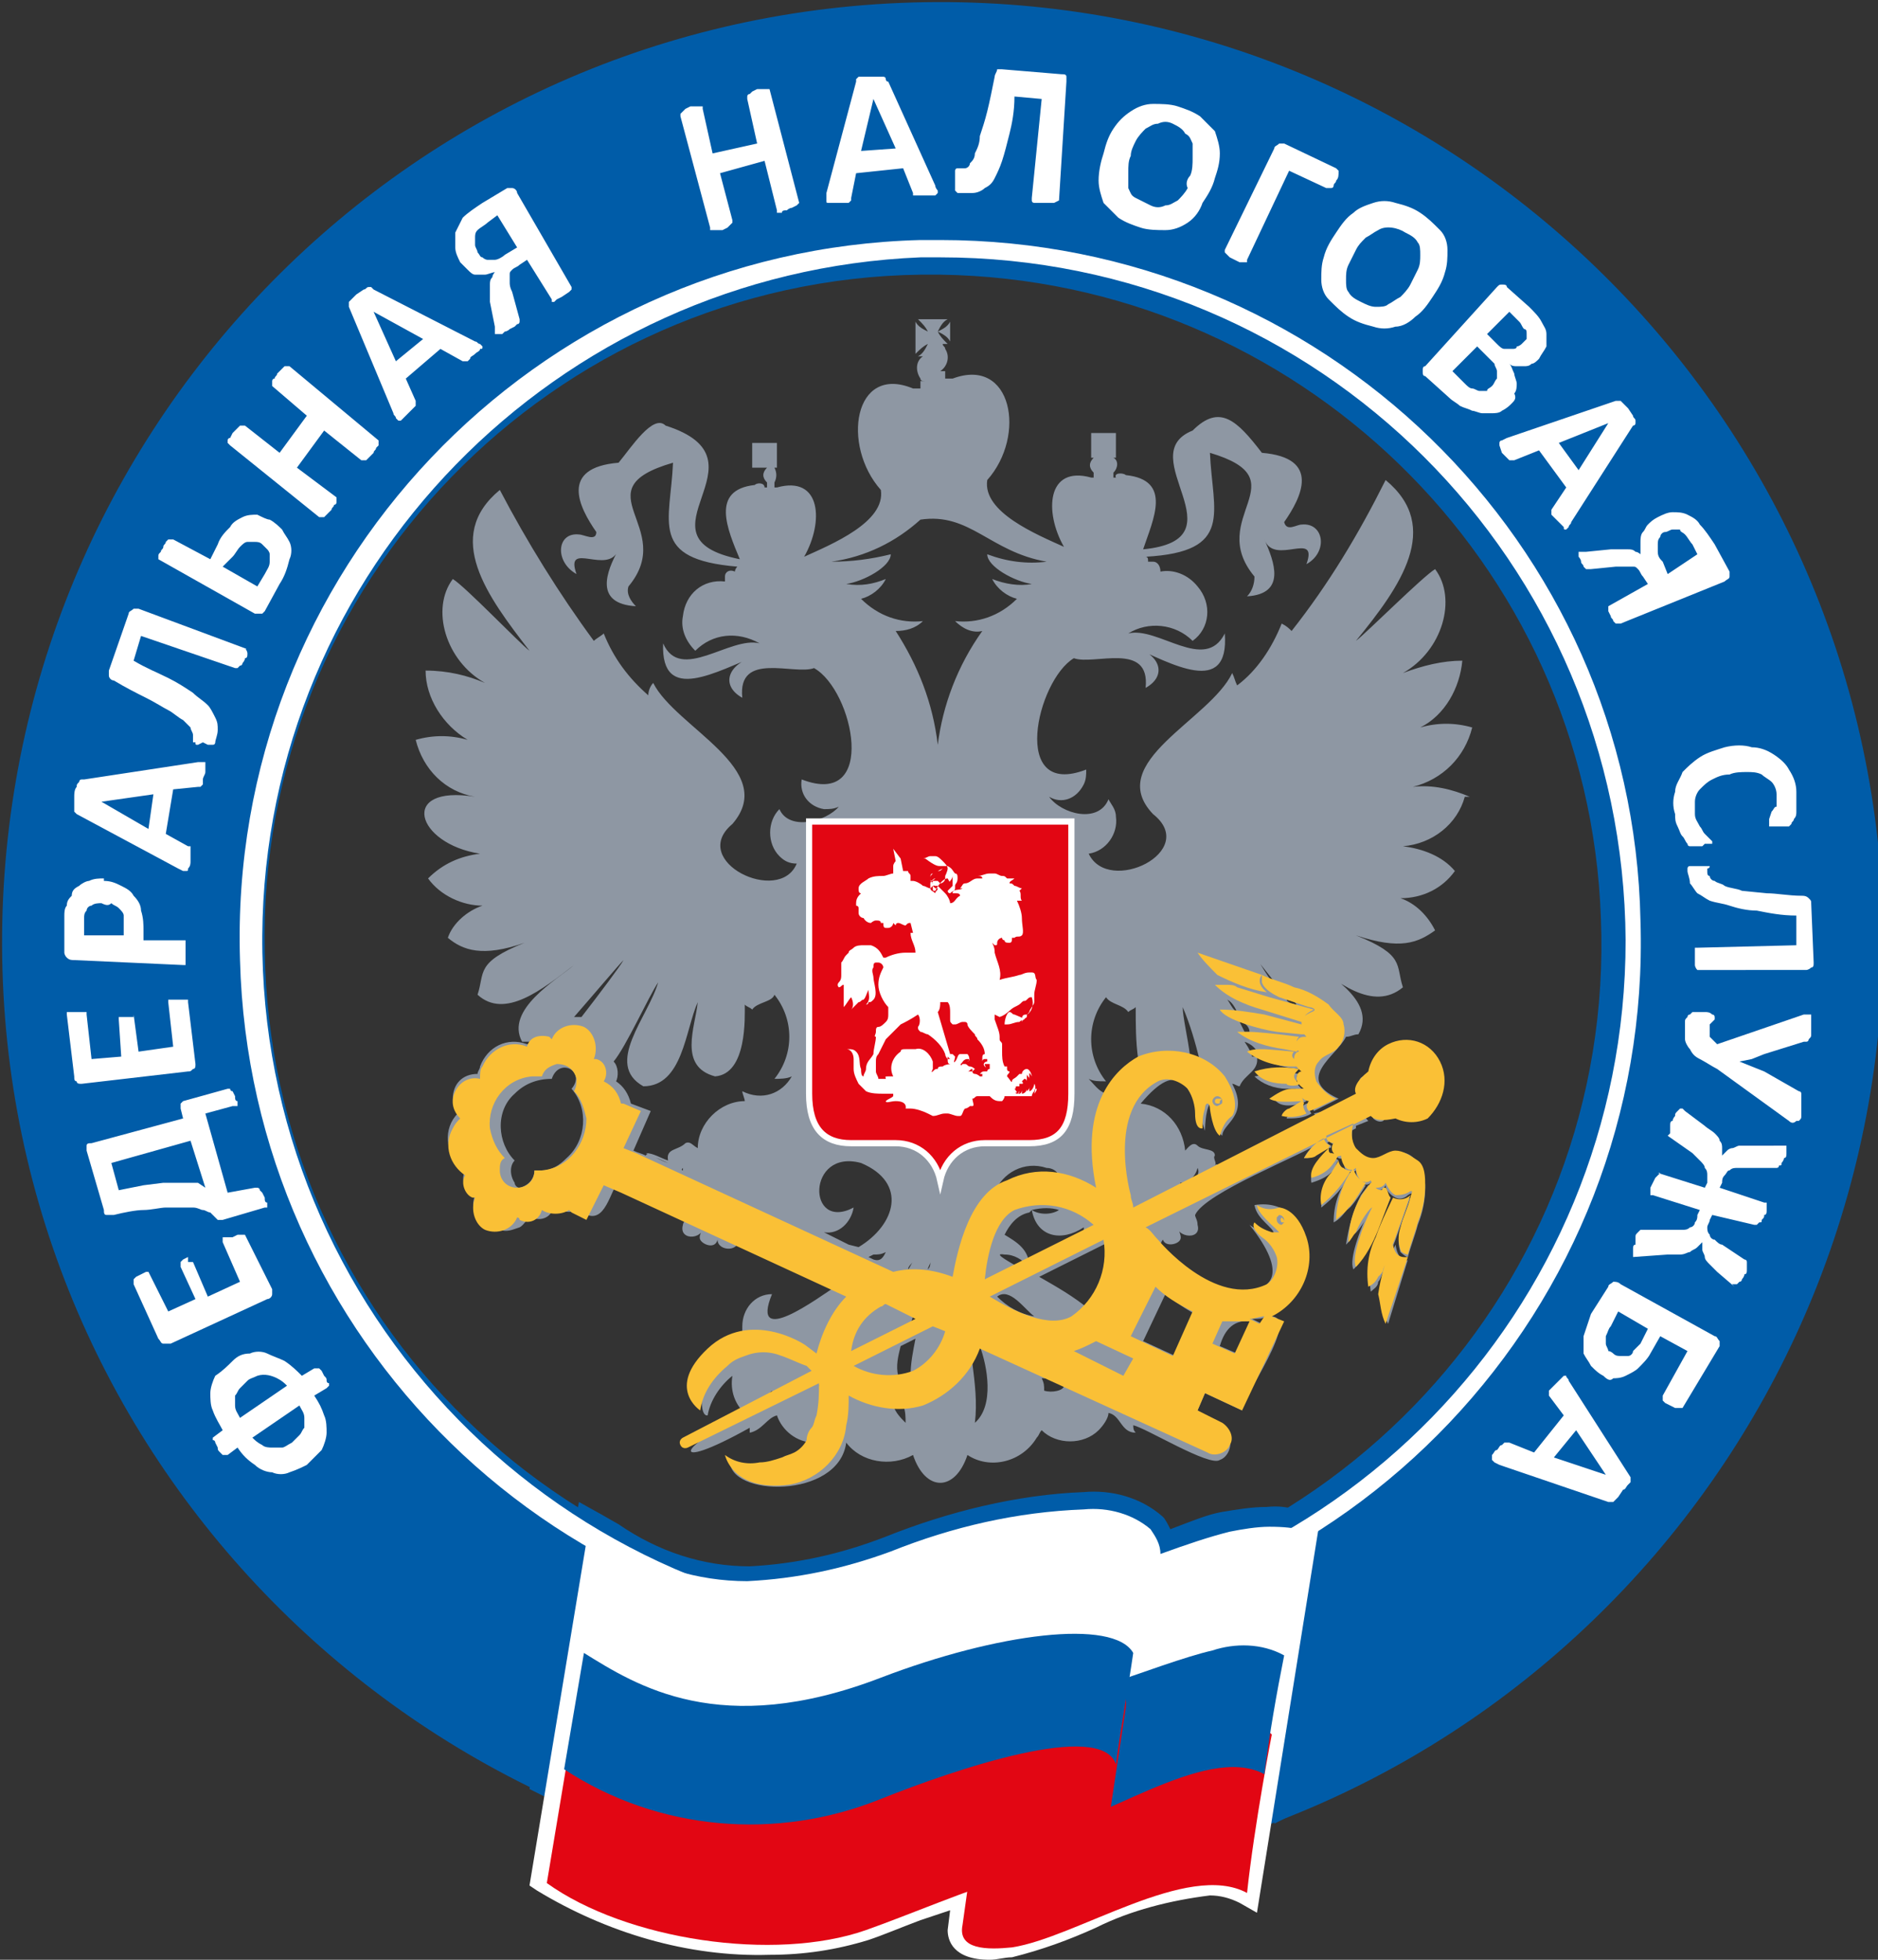 <?xml version="1.0" encoding="utf-8"?>
<!-- Generator: Adobe Illustrator 27.1.1, SVG Export Plug-In . SVG Version: 6.00 Build 0)  -->
<svg version="1.1" id="Layer_1" xmlns="http://www.w3.org/2000/svg" xmlns:xlink="http://www.w3.org/1999/xlink" x="0px" y="0px"
	 viewBox="0 0 75.9 79.2" style="enable-background:new 0 0 75.9 79.2;" xml:space="preserve">
<rect x="0" y="0" width="75.9" height="79.2" fill="#333333" stroke="none"/>
<style type="text/css">
	.st0{fill:#005CA8;}
	.st1{fill:#FFFFFF;}
	.st2{fill:#E20613;}
	.st3{fill:#8E97A3;}
	.st4{fill:none;stroke:#FFFFFF;stroke-width:0.25;stroke-miterlimit:10;}
	.st5{fill:none;stroke:#FFFFFF;stroke-width:3.000000e-02;stroke-miterlimit:10;}
	.st6{fill:#FAC036;}
</style>
<path class="st0" d="M76.1,36.9C75.4,16,57.9-0.5,36.9,0.1S-0.5,18.2,0.1,39.2c0.6,20.9,18.1,37.4,39,36.9
	C60.1,75.5,76.6,58,76.1,36.9C76.1,37,76.1,37,76.1,36.9 M38.8,66.3C23.2,66.8,10.2,54.5,9.7,38.9C9.3,23.2,21.6,10.2,37.2,9.7
	c15.6-0.5,28.7,11.9,29.1,27.5c0,0,0,0,0,0C66.8,52.8,54.5,65.9,38.8,66.3C38.9,66.3,38.9,66.3,38.8,66.3"/>
<path class="st1" d="M38,66.3h0.8c15.6-0.4,28-13.4,27.5-29.1C66,21.9,53.4,9.7,38,9.7h-0.8c-15.6,0.4-28,13.4-27.5,29.1
	C10.1,54.1,22.6,66.4,38,66.3 M38,65.7C22.7,65.5,10.5,53,10.6,37.8C10.7,23,22.5,11,37.2,10.4H38c15.3,0,27.6,12.3,27.7,27.6
	c0,15-11.9,27.2-26.9,27.6L38,65.7"/>
<path class="st0" d="M38,67C22,66.9,9.1,53.9,9.1,37.9c0-7.3,2.8-14.4,7.9-19.7c5.3-5.6,12.5-8.9,20.2-9.1H38
	c16-0.2,29.2,12.6,29.4,28.6c0.2,16-12.6,29.2-28.6,29.4L38,67 M38,11.1h-0.8c-14.9,0.2-26.8,12.5-26.5,27.3
	C10.9,53.3,23.1,65.2,38,65h0.8c14.9-0.6,26.5-13.1,25.9-27.9C64.2,22.7,52.4,11.3,38,11.1L38,11.1z"/>
<path class="st1" d="M9.4,55c0.2-0.2,0.4-0.3,0.7-0.3c0.2-0.1,0.5-0.1,0.7,0c0.2,0.1,0.5,0.2,0.7,0.3c0.3,0.2,0.5,0.4,0.7,0.6
	l0.5-0.3c0,0,0.1,0,0.1,0c0,0,0.1,0,0.1,0l0.1,0.1l0.1,0.2c0.1,0.1,0.1,0.1,0.1,0.2c0,0,0,0.1,0.1,0.1c0,0,0,0.1,0,0.1
	c0,0,0,0-0.1,0.1l-0.5,0.3c0.2,0.3,0.3,0.5,0.4,0.8c0.1,0.2,0.1,0.5,0.1,0.7c0,0.2-0.1,0.5-0.2,0.7c-0.2,0.2-0.4,0.4-0.6,0.6
	c-0.2,0.1-0.4,0.2-0.7,0.3c-0.2,0.1-0.5,0.1-0.7,0c-0.2,0-0.5-0.1-0.7-0.3C10,59,9.8,58.8,9.6,58.5l-0.4,0.3H9.1c0,0-0.1,0-0.1,0
	c0,0-0.1-0.1-0.1-0.1c-0.1-0.1-0.1-0.1-0.1-0.2l-0.1-0.2c0,0,0-0.1-0.1-0.1c0,0,0-0.1,0-0.1l0,0L9,57.8c-0.1-0.2-0.3-0.5-0.4-0.8
	c-0.1-0.2-0.1-0.5-0.1-0.7c0-0.2,0.1-0.5,0.2-0.7C9,55.4,9.2,55.2,9.4,55 M10,55.8c-0.1,0.1-0.2,0.2-0.3,0.3
	c-0.1,0.1-0.1,0.2-0.2,0.3c0,0.1,0,0.3,0,0.4c0,0.2,0.1,0.3,0.2,0.5l1.9-1.3c-0.1-0.1-0.2-0.2-0.4-0.3c-0.2-0.1-0.5-0.2-0.8-0.1
	C10.2,55.7,10.1,55.7,10,55.8 M10.2,58.1c0.1,0.1,0.2,0.2,0.4,0.3c0.1,0.1,0.3,0.1,0.4,0.1c0.1,0,0.2,0,0.4,0c0.1,0,0.2-0.1,0.4-0.2
	c0.1-0.1,0.2-0.2,0.3-0.3c0.1-0.1,0.1-0.2,0.2-0.3c0-0.1,0-0.3,0-0.4c0-0.2-0.1-0.3-0.2-0.5L10.2,58.1z M9.4,50l0.2-0.1h0.1h0.1h0.1
	l1.1,2.2c0,0.1,0,0.1,0,0.2c0,0.1-0.1,0.2-0.2,0.2l-3.9,1.8c-0.1,0-0.2,0-0.3,0c-0.1,0-0.1-0.1-0.2-0.2l-1-2.2c0,0,0,0,0-0.1
	c0,0,0,0,0-0.1l0.1-0.1l0.2-0.1l0.2-0.1H6h0l0,0l0.8,1.6l1.1-0.5l-0.6-1.3c0,0,0,0,0-0.1v-0.1l0.1-0.1l0.2-0.1L7.6,51h0.1h0.1
	c0,0,0,0,0,0l0.6,1.4l1.3-0.6L9,50.2c0,0,0,0,0-0.1c0,0,0,0,0-0.1L9.1,50L9.4,50 M9.2,44L9.2,44c0.1,0,0.1,0,0.1,0
	c0,0,0,0.1,0.1,0.1l0.1,0.2c0,0.1,0,0.2,0.1,0.2c0,0,0,0.1,0,0.1c0,0,0,0.1,0,0.1H9.4l-1.1,0.3l0.9,3.2l1.1-0.2h0.1
	c0,0,0.1,0,0.1,0.1l0.1,0.1l0.1,0.2c0,0.1,0,0.2,0.1,0.2c0,0,0,0.1,0,0.1c0,0,0,0.1,0,0.1h-0.1l-1.7,0.5c0,0-0.1,0-0.2,0
	c0,0-0.1-0.1-0.1-0.1L8.5,49c-0.1,0-0.2-0.1-0.3-0.1c-0.1,0-0.2-0.1-0.4-0.1H7.4H6.7c-0.2,0-0.6,0.1-0.9,0.1s-0.8,0.1-1.2,0.2
	c-0.1,0-0.2,0-0.3,0c-0.1,0-0.1-0.1-0.1-0.2l-0.7-2.4c0-0.1,0-0.2,0-0.2c0-0.1,0.1-0.1,0.2-0.1l3.7-1l-0.1-0.4c0,0,0-0.1,0-0.2
	c0,0,0.1-0.1,0.1-0.1L9.2,44z M4.5,47l0.3,1.1l1-0.2l0.8-0.1h0.6h0.4l0.4,0L8.3,48l-0.6-1.9L4.5,47z M7.2,40.4h0.2h0.1
	c0,0,0,0,0.1,0c0,0,0,0,0,0.1l0.3,2.5c0,0.1,0,0.2-0.1,0.2c-0.1,0.1-0.1,0.1-0.2,0.1l-4.3,0.5c-0.1,0-0.2,0-0.2-0.1
	c-0.1,0-0.1-0.1-0.1-0.2L2.7,41c0,0,0,0,0-0.1c0,0,0,0,0.1,0c0,0,0.1,0,0.1,0h0.2h0.2h0.1c0,0,0,0,0.1,0c0,0,0,0,0,0.1l0.2,1.8
	l1.2-0.1l-0.1-1.5c0,0,0,0,0-0.1l0.1,0c0,0,0.1,0,0.1,0H5h0.3h0.1V41l0.2,1.5L7,42.3l-0.2-1.8c0,0,0,0,0-0.1c0,0,0,0,0.1,0
	c0,0,0.1,0,0.1,0L7.2,40.4 M4.2,35.6c0.3,0,0.5,0.1,0.7,0.2c0.2,0.1,0.4,0.2,0.5,0.4c0.2,0.2,0.3,0.4,0.3,0.6
	c0.1,0.3,0.1,0.6,0.1,0.8V38h1.6c0,0,0,0,0.1,0c0,0,0,0.1,0,0.1c0,0,0,0.1,0,0.2c0,0.1,0,0.2,0,0.2c0,0.1,0,0.2,0,0.2
	c0,0,0,0.1,0,0.2c0,0,0,0.1,0,0.1H7.4L3,38.8c-0.1,0-0.2,0-0.3-0.1c-0.1-0.1-0.1-0.2-0.1-0.2v-1.2V37c0-0.1,0-0.3,0.1-0.4
	c0-0.2,0.1-0.3,0.2-0.4C2.9,36,3,35.9,3.2,35.8c0.1-0.1,0.3-0.2,0.4-0.2c0.2-0.1,0.4-0.1,0.6-0.1 M4.1,36.5c-0.1,0-0.3,0-0.4,0.1
	c-0.1,0-0.2,0.1-0.2,0.2c-0.1,0.1-0.1,0.2-0.1,0.3c0,0.1,0,0.2,0,0.3v0.4H5v-0.5c0-0.1,0-0.2,0-0.3c0-0.1-0.1-0.2-0.2-0.3
	c-0.1-0.1-0.2-0.1-0.3-0.2C4.4,36.6,4.3,36.6,4.1,36.5 M8,30.8c0.1,0,0.2,0,0.2,0c0,0,0.1,0,0.1,0s0,0.1,0,0.1s0,0.2,0,0.3
	s-0.1,0.2-0.1,0.3s0,0.1,0,0.2l-0.1,0.1c0,0-0.1,0-0.1,0l-1,0.1l-0.3,1.8l0.9,0.5h0.1c0,0,0,0.1,0,0.1c0,0.1,0,0.1,0,0.2
	c0,0.1,0,0.2,0,0.3c0,0.1,0,0.2-0.1,0.3c0,0.1,0,0.1-0.1,0.1c0,0-0.1,0-0.1,0l-0.2-0.1l-4.1-2.2l-0.1-0.1c0,0,0-0.1,0-0.1
	c0-0.1,0-0.1,0-0.2c0-0.1,0-0.2,0-0.3s0-0.3,0.1-0.4c0-0.1,0-0.1,0.1-0.2c0,0,0-0.1,0.1-0.1c0,0,0.1,0,0.1,0L8,30.8z M4.1,32.4
	L4.1,32.4L6,33.5l0.2-1.4L4.1,32.4z M9.9,26.2C9.9,26.2,9.9,26.2,9.9,26.2C10,26.2,9.9,26.3,9.9,26.2c0.1,0.1,0.1,0.2,0.1,0.2
	c0,0.1,0,0.2-0.1,0.2c0,0.1-0.1,0.2-0.1,0.2c0,0,0,0.1-0.1,0.1c0,0,0,0-0.1,0.1c0,0,0,0-0.1,0l-3.8-1.3l-0.3,1
	c0.5,0.3,1,0.5,1.4,0.7s0.7,0.4,1,0.6c0.2,0.2,0.4,0.3,0.6,0.5c0.1,0.1,0.2,0.3,0.3,0.5c0.1,0.2,0.1,0.3,0.1,0.5
	c0,0.2-0.1,0.4-0.1,0.5c0,0,0,0.1-0.1,0.1c0,0,0,0-0.1,0c0,0-0.1,0-0.1,0l-0.2-0.1L8,30.1c-0.1,0-0.1,0-0.1-0.1c0,0-0.1,0-0.1,0
	c0,0,0,0,0-0.1c0-0.1,0-0.2,0-0.2c0-0.1-0.1-0.2-0.1-0.3c-0.1-0.1-0.2-0.2-0.3-0.3C7.2,29,7,28.8,6.8,28.7c-0.2-0.1-0.5-0.3-0.9-0.5
	c-0.4-0.2-0.8-0.4-1.3-0.7c-0.1,0-0.2-0.1-0.2-0.2c0-0.1,0-0.1,0-0.2l0.8-2.3c0-0.1,0.1-0.1,0.2-0.2c0.1,0,0.2,0,0.2,0L9.9,26.2z
	 M10.9,21c0.2,0.1,0.4,0.3,0.5,0.4c0.1,0.2,0.2,0.3,0.3,0.5c0.1,0.2,0.1,0.5,0,0.7c-0.1,0.4-0.2,0.7-0.4,1l-0.6,1.1l-0.1,0.1
	c0,0-0.1,0-0.1,0c0,0-0.1,0-0.1,0c0,0-0.1,0-0.1,0l-3.9-2.2l0,0v-0.1c0-0.1,0-0.1,0.1-0.2c0-0.1,0.1-0.1,0.1-0.2
	c0-0.1,0.1-0.1,0.1-0.2l0.1-0.1c0,0,0.1,0,0.1,0c0,0,0.1,0,0.1,0l1.5,0.8l0.3-0.6c0.1-0.3,0.3-0.5,0.5-0.7c0.1-0.2,0.3-0.3,0.5-0.4
	c0.2-0.1,0.4-0.1,0.6-0.1C10.6,20.9,10.8,21,10.9,21 M10.6,22c-0.1-0.1-0.2-0.1-0.3-0.1c-0.1,0-0.2,0-0.3,0c-0.1,0-0.2,0.1-0.3,0.2
	c-0.1,0.1-0.2,0.3-0.3,0.4L9,22.9l1.4,0.8l0.3-0.5c0.1-0.2,0.2-0.3,0.2-0.5c0-0.1,0-0.2,0-0.3c0-0.1-0.1-0.2-0.1-0.2
	c-0.1-0.1-0.1-0.1-0.2-0.2 M15.3,17.8C15.3,17.8,15.3,17.8,15.3,17.8c0,0.1,0,0.1,0,0.2l-0.1,0.1c0,0.1-0.1,0.1-0.1,0.2l-0.2,0.2
	c0,0-0.1,0.1-0.1,0.1c0,0-0.1,0-0.1,0c0,0,0,0-0.1,0l-1.5-1.2l-1.1,1.5l1.6,1.2c0,0,0,0,0,0.1c0,0,0,0,0,0.1c0,0,0,0.1-0.1,0.1
	c0,0.1-0.1,0.1-0.1,0.2c-0.1,0.1-0.1,0.1-0.2,0.2c0,0-0.1,0.1-0.1,0.1c0,0-0.1,0-0.1,0c0,0,0,0-0.1,0l-3.6-2.9c0,0,0,0-0.1-0.1
	c0,0,0-0.1,0-0.1c0,0,0-0.1,0.1-0.1l0.1-0.2l0.2-0.2c0,0,0.1-0.1,0.1-0.1h0.1h0.1l1.4,1.1l1.1-1.5L11,15.6c0,0,0,0,0-0.1
	c0,0,0-0.1,0-0.1c0,0,0-0.1,0.1-0.1c0-0.1,0.1-0.1,0.1-0.2l0.2-0.2l0.1-0.1h0.1h0.1L15.3,17.8z M19.2,13.8c0.1,0,0.1,0.1,0.2,0.1
	c0,0,0.1,0.1,0.1,0.1c0,0.1,0,0.1-0.1,0.1c0,0.1-0.1,0.1-0.2,0.2c-0.1,0.1-0.2,0.1-0.2,0.2l-0.1,0.1c0,0-0.1,0-0.1,0h-0.1l-0.9-0.5
	l-1.4,1.2l0.4,0.9c0,0,0,0.1,0,0.1c0,0,0,0.1,0,0.1c0,0-0.1,0.1-0.1,0.1c0,0-0.1,0.1-0.2,0.2L16.2,17c0,0-0.1,0-0.1,0
	c0,0,0,0-0.1-0.1c0-0.1-0.1-0.1-0.1-0.2l-1.8-4.3c0-0.1,0-0.2,0-0.2l0.1-0.1l0.2-0.2l0.3-0.2c0.1,0,0.1-0.1,0.2-0.1c0,0,0.1,0,0.1,0
	l0.1,0.1L19.2,13.8z M15.1,12.6L15.1,12.6l0.9,2l1.1-0.9L15.1,12.6z M23.1,11.6C23.1,11.6,23.1,11.6,23.1,11.6c0,0.1,0,0.1,0,0.1
	l-0.1,0.1L22.7,12l-0.2,0.1l-0.1,0.1h-0.1c0,0,0,0,0-0.1l-1-1.6L21,10.7c-0.1,0.1-0.2,0.1-0.3,0.2c-0.1,0.1-0.1,0.1-0.1,0.2
	c0,0.1,0,0.2,0,0.3c0,0.1,0,0.2,0.1,0.4l0.3,1.1V13c0,0,0,0.1-0.1,0.1l-0.1,0.1l-0.2,0.1c-0.1,0.1-0.2,0.1-0.2,0.1l-0.1,0.1H20h0
	v-0.1c0-0.1,0-0.1,0-0.2l-0.2-1c0-0.1,0-0.2,0-0.4c0-0.1,0-0.2,0-0.3c0-0.1,0-0.2,0.1-0.3c0-0.1,0.1-0.2,0.1-0.2
	c-0.1,0-0.3,0.1-0.4,0.1c-0.1,0-0.3,0-0.4,0c-0.1,0-0.2-0.1-0.3-0.2c-0.1-0.1-0.2-0.2-0.3-0.3c-0.1-0.2-0.2-0.4-0.2-0.6
	c0-0.2,0-0.4,0-0.6c0.1-0.2,0.2-0.4,0.3-0.6c0.2-0.2,0.5-0.4,0.8-0.6l1-0.6c0.1,0,0.1,0,0.2,0c0.1,0,0.2,0.1,0.2,0.2L23.1,11.6z
	 M20.1,8.7L19.7,9c-0.1,0.1-0.3,0.2-0.4,0.3c-0.1,0.1-0.1,0.2-0.1,0.3c0,0.1,0,0.2,0,0.3c0,0.1,0.1,0.2,0.1,0.3
	c0.1,0.1,0.1,0.2,0.2,0.2c0.1,0.1,0.2,0.1,0.2,0.1c0.1,0,0.2,0,0.3,0c0.1,0,0.3-0.1,0.4-0.2l0.5-0.3L20.1,8.7z M32.3,8.2
	C32.3,8.2,32.3,8.3,32.3,8.2l-0.1,0.1l-0.2,0.1c-0.1,0-0.2,0.1-0.2,0.1c-0.1,0-0.2,0-0.2,0.1h-0.1c0,0-0.1,0-0.1,0c0,0,0,0,0-0.1
	l-0.5-2L29.1,7l0.5,1.9c0,0,0,0,0,0.1l-0.1,0.1l-0.1,0.1l-0.2,0.1h-0.2c-0.1,0-0.1,0-0.2,0c0,0-0.1,0-0.1,0c0,0,0,0,0-0.1l-1.2-4.5
	c0,0,0,0,0-0.1l0.1-0.1l0.1-0.1l0.2-0.1h0.2h0.2c0,0,0.1,0,0.1,0v0.1l0.4,1.8l1.8-0.4L30.2,4c0,0,0,0,0-0.1c0,0,0-0.1,0.1-0.1
	l0.1-0.1l0.2-0.1l0.2,0H31c0,0,0.1,0,0.1,0h0L32.3,8.2z M37.8,7.5c0,0.1,0.1,0.2,0.1,0.2c0,0,0,0.1,0,0.1c0,0-0.1,0.1-0.1,0.1h-0.3
	h-0.3H37h-0.1c0,0,0-0.1,0-0.1l-0.4-1L34.6,7l-0.2,1c0,0,0,0.1,0,0.1c0,0,0,0-0.1,0.1h-0.2h-0.3h-0.3c-0.1,0-0.1,0-0.1-0.1
	c0,0,0-0.1,0-0.1c0-0.1,0-0.1,0-0.2l1.2-4.5c0,0,0-0.1,0-0.1c0,0,0.1-0.1,0.1-0.1c0.1,0,0.1,0,0.2,0h0.3h0.3h0.2c0,0,0.1,0,0.1,0.1
	c0,0,0,0.1,0.1,0.1L37.8,7.5z M35.3,4L35.3,4l-0.5,2.1L36.2,6L35.3,4z M42.8,8.1C42.8,8.1,42.8,8.1,42.8,8.1
	C42.7,8.2,42.7,8.2,42.8,8.1l-0.2,0.1h-0.2H42h-0.2c0,0-0.1,0-0.1-0.1c0,0,0,0,0-0.1l0.4-4l-1.1-0.1C41,4.5,40.9,5,40.8,5.4
	s-0.2,0.8-0.3,1.1c-0.1,0.3-0.2,0.5-0.3,0.7c-0.1,0.2-0.2,0.3-0.4,0.4c-0.1,0.1-0.3,0.2-0.5,0.2c-0.2,0-0.4,0-0.5,0h-0.1l-0.1-0.1
	c0,0,0-0.1,0-0.1c0-0.1,0-0.1,0-0.2c0-0.1,0-0.2,0-0.3c0,0,0-0.1,0-0.2c0,0,0-0.1,0.1-0.1h0.1c0.1,0,0.2,0,0.2,0
	c0.1,0,0.2-0.1,0.2-0.2c0.1-0.1,0.2-0.2,0.2-0.4c0.1-0.2,0.2-0.4,0.2-0.7c0.1-0.3,0.2-0.6,0.3-1s0.2-0.9,0.3-1.4
	c0-0.1,0.1-0.2,0.1-0.3c0.1,0,0.1,0,0.2,0l2.4,0.2c0.1,0,0.2,0,0.2,0.1c0,0.1,0,0.2,0,0.2L42.8,8.1z M49.1,7.2
	c-0.1,0.4-0.3,0.7-0.5,1C48.5,8.5,48.3,8.8,48,9c-0.3,0.2-0.6,0.3-0.9,0.3c-0.3,0-0.7,0-1-0.1c-0.3-0.1-0.6-0.2-0.9-0.4
	c-0.2-0.2-0.4-0.4-0.6-0.6c-0.1-0.3-0.2-0.6-0.2-0.9c0-0.4,0.1-0.8,0.2-1.1c0.1-0.4,0.2-0.7,0.4-1c0.2-0.3,0.4-0.5,0.7-0.7
	c0.3-0.2,0.6-0.3,0.9-0.3c0.3,0,0.7,0,1,0.1c0.3,0.1,0.6,0.2,0.9,0.4c0.2,0.2,0.4,0.4,0.6,0.6c0.1,0.3,0.2,0.6,0.2,0.9
	C49.3,6.6,49.2,6.9,49.1,7.2 M48.1,7.1c0.1-0.2,0.1-0.5,0.1-0.7c0-0.2,0-0.4,0-0.6c-0.1-0.2-0.1-0.3-0.3-0.4
	c-0.1-0.2-0.3-0.3-0.5-0.4c-0.2-0.1-0.4-0.1-0.6,0c-0.2,0-0.3,0.1-0.5,0.2c-0.1,0.1-0.3,0.3-0.4,0.5c-0.1,0.2-0.2,0.4-0.2,0.6
	c-0.1,0.2-0.1,0.4-0.1,0.7c0,0.2,0,0.4,0,0.6c0.1,0.2,0.1,0.3,0.3,0.4c0.2,0.1,0.4,0.2,0.6,0.3c0.2,0.1,0.4,0.1,0.6,0
	c0.2,0,0.3-0.1,0.5-0.2c0.1-0.1,0.3-0.3,0.4-0.5C47.9,7.4,48,7.2,48.1,7.1 M54,7.3c0,0.1-0.1,0.1-0.1,0.2c0,0,0,0.1-0.1,0.1
	c0,0,0,0-0.1,0c0,0,0,0-0.1,0l-1.5-0.7l-1.7,3.6c0,0,0,0,0,0.1h-0.1h-0.2l-0.2-0.1l-0.2-0.1c0,0-0.1-0.1-0.1-0.1c0,0,0,0-0.1-0.1
	c0,0,0,0,0-0.1L51.5,6c0-0.1,0.1-0.1,0.2-0.2c0.1,0,0.2,0,0.2,0l2.1,1c0,0,0.1,0.1,0.1,0.1C54.1,7.1,54.1,7.2,54,7.3 M57.9,12
	c-0.2,0.3-0.4,0.6-0.7,0.8c-0.2,0.2-0.5,0.4-0.8,0.4c-0.3,0.1-0.6,0.1-0.9,0c-0.4-0.1-0.7-0.2-1-0.4c-0.3-0.2-0.5-0.4-0.8-0.7
	c-0.2-0.2-0.3-0.5-0.3-0.8c0-0.3,0-0.6,0.1-0.9c0.1-0.4,0.3-0.7,0.5-1c0.2-0.3,0.4-0.6,0.7-0.8c0.2-0.2,0.5-0.3,0.8-0.4
	c0.3-0.1,0.6-0.1,0.9,0c0.4,0.1,0.7,0.2,1,0.4c0.3,0.2,0.5,0.4,0.8,0.7c0.2,0.2,0.3,0.5,0.3,0.8c0,0.3,0,0.6-0.1,0.9
	C58.3,11.4,58.1,11.7,57.9,12 M57,11.5c0.1-0.2,0.2-0.4,0.3-0.6c0.1-0.2,0.1-0.4,0.1-0.6c0-0.2,0-0.4-0.1-0.5
	c-0.1-0.2-0.3-0.3-0.5-0.4c-0.3-0.2-0.8-0.3-1.1-0.1c-0.2,0.1-0.3,0.2-0.5,0.3c-0.2,0.2-0.3,0.3-0.4,0.5c-0.1,0.2-0.2,0.4-0.3,0.6
	c-0.1,0.2-0.1,0.4-0.1,0.6c0,0.2,0,0.4,0.1,0.5c0.1,0.2,0.3,0.3,0.5,0.4c0.2,0.1,0.4,0.2,0.6,0.2c0.2,0,0.4,0,0.5-0.1
	c0.2-0.1,0.3-0.2,0.5-0.3C56.7,11.9,56.9,11.7,57,11.5 M61.1,16.3c-0.1,0.1-0.2,0.2-0.4,0.3c-0.1,0.1-0.3,0.1-0.4,0.1
	c-0.1,0-0.3,0-0.4,0c-0.1,0-0.3-0.1-0.4-0.1c-0.2-0.1-0.3-0.1-0.5-0.2c-0.1-0.1-0.3-0.2-0.4-0.3l-1-0.9c-0.1,0-0.1-0.1-0.1-0.2
	c0-0.1,0-0.2,0.1-0.2l2.9-3.2c0.1-0.1,0.1-0.1,0.2-0.1c0.1,0,0.2,0,0.2,0.1l0.9,0.8c0.2,0.2,0.4,0.4,0.5,0.6
	c0.1,0.2,0.2,0.3,0.2,0.5c0,0.2,0,0.3,0,0.5c-0.1,0.2-0.2,0.3-0.3,0.5c-0.1,0.1-0.2,0.2-0.3,0.2c-0.1,0.1-0.2,0.1-0.3,0.1
	c-0.1,0-0.2,0-0.3,0c-0.1,0-0.2,0-0.3-0.1c0.1,0.1,0.1,0.2,0.2,0.4c0,0.1,0.1,0.3,0.1,0.4c0,0.1,0,0.3-0.1,0.4
	C61.3,16.1,61.2,16.2,61.1,16.3 M60.3,15.6c0.1-0.1,0.1-0.2,0.2-0.3c0-0.1,0-0.2,0-0.3c0-0.1-0.1-0.2-0.1-0.3
	c-0.1-0.1-0.2-0.2-0.3-0.3L59.7,14l-1,1l0.5,0.5c0.1,0.1,0.2,0.2,0.3,0.2c0.1,0,0.2,0.1,0.3,0.1c0.1,0,0.2,0,0.3,0
	C60.1,15.7,60.2,15.7,60.3,15.6 M61.5,13.9c0.1-0.1,0.1-0.1,0.2-0.2c0-0.1,0-0.2,0-0.2c0-0.1,0-0.2-0.1-0.2
	c-0.1-0.1-0.1-0.2-0.2-0.3L61,12.6l-0.9,0.9l0.4,0.4c0.1,0.1,0.2,0.2,0.3,0.2c0.1,0,0.2,0,0.3,0c0.1,0,0.2,0,0.2-0.1
	C61.4,14,61.5,13.9,61.5,13.9 M63.5,21.1c0,0.1-0.1,0.1-0.1,0.2c0,0-0.1,0.1-0.1,0.1c-0.1,0-0.1,0-0.1-0.1L63,21.1l-0.2-0.2
	c0,0-0.1-0.1-0.1-0.1c0,0,0-0.1,0-0.1c0,0,0-0.1,0-0.1l0.6-0.9l-1.1-1.5l-1,0.4h-0.1H61c0,0-0.1-0.1-0.1-0.1l-0.2-0.2L60.6,18
	c0,0,0-0.1,0-0.1c0,0,0-0.1,0.1-0.1l0.2-0.1l4.4-1.5h0.1c0,0,0.1,0,0.1,0c0,0,0.1,0.1,0.1,0.1c0.1,0.1,0.1,0.1,0.2,0.2l0.2,0.3
	c0,0.1,0.1,0.1,0.1,0.2c0,0,0,0.1,0,0.1c0,0,0,0.1-0.1,0.1L63.5,21.1z M65,17.1L65,17.1l-2,0.8l0.8,1.1L65,17.1z M65.5,25.2
	C65.5,25.3,65.5,25.3,65.5,25.2c-0.1,0-0.1,0-0.2,0l-0.1-0.1c0-0.1-0.1-0.1-0.1-0.2L65,24.7c0,0,0-0.1,0-0.1c0,0,0-0.1,0-0.1
	c0,0,0,0,0,0l1.6-0.9l-0.2-0.3c-0.1-0.1-0.1-0.2-0.2-0.3c-0.1-0.1-0.1-0.1-0.2-0.1c-0.1,0-0.2,0-0.3,0h-0.4L64.3,23c0,0-0.1,0-0.1,0
	c0,0-0.1,0-0.1,0c0,0-0.1-0.1-0.1-0.1c0-0.1-0.1-0.1-0.1-0.2c0-0.1-0.1-0.2-0.1-0.2c0,0,0-0.1,0-0.1c0,0,0-0.1,0-0.1l0,0h0.1h0.2
	l1-0.1h0.4c0.1,0,0.2,0,0.3,0c0.1,0,0.2,0,0.3,0.1c0.1,0,0.2,0.1,0.2,0.1c0-0.1,0-0.3,0-0.5c0-0.1,0-0.3,0.1-0.4
	c0.1-0.1,0.1-0.2,0.2-0.3c0.1-0.1,0.2-0.2,0.4-0.3c0.2-0.1,0.4-0.2,0.6-0.2c0.2,0,0.4,0,0.6,0.1c0.2,0.1,0.4,0.2,0.5,0.4
	c0.2,0.2,0.4,0.5,0.6,0.8l0.6,1.1c0,0.1,0,0.1,0,0.2c0,0.1-0.1,0.1-0.2,0.2L65.5,25.2z M68.6,22.4L68.4,22c-0.1-0.1-0.2-0.3-0.3-0.4
	c-0.1-0.1-0.2-0.1-0.2-0.2c-0.1,0-0.2,0-0.3,0c-0.1,0-0.2,0.1-0.3,0.1c-0.1,0-0.2,0.1-0.2,0.2C67,21.8,67,21.9,67,22
	c0,0.1,0,0.2,0,0.3c0,0.2,0.1,0.3,0.2,0.4l0.2,0.5L68.6,22.4z M68.8,34.2h-0.2h-0.1h-0.1h-0.1c-0.1,0-0.1-0.1-0.1-0.1
	c-0.1-0.1-0.1-0.2-0.2-0.3s-0.1-0.2-0.2-0.4c-0.1-0.2-0.1-0.3-0.1-0.5c-0.1-0.3-0.1-0.6,0-0.9c0-0.3,0.2-0.5,0.3-0.8
	c0.2-0.2,0.4-0.4,0.7-0.6c0.3-0.2,0.7-0.3,1-0.4c0.4-0.1,0.8-0.1,1.1,0c0.3,0,0.6,0.1,0.9,0.3c0.3,0.2,0.5,0.4,0.6,0.6
	c0.2,0.3,0.3,0.6,0.3,0.9c0,0.1,0,0.3,0,0.4c0,0.1,0,0.2,0,0.4c0,0.1,0,0.2-0.1,0.3c0,0.1-0.1,0.1-0.1,0.2l-0.1,0.1c0,0-0.1,0-0.1,0
	c0,0-0.1,0-0.1,0h-0.2h-0.2c0,0-0.1,0-0.1,0c0,0-0.1,0-0.1,0c0,0,0,0,0-0.1c0,0,0-0.1,0-0.2l0.1-0.3c0.1-0.1,0.1-0.2,0.2-0.2
	c0-0.2,0-0.3,0-0.5c0-0.2-0.1-0.4-0.2-0.5c-0.1-0.1-0.3-0.2-0.4-0.3c-0.2-0.1-0.4-0.1-0.6-0.1c-0.2,0-0.5,0-0.7,0.1
	c-0.3,0-0.5,0.1-0.7,0.2c-0.2,0.1-0.3,0.2-0.5,0.4c-0.1,0.1-0.2,0.3-0.2,0.5c0,0.2,0,0.4,0,0.5c0,0.2,0.1,0.3,0.2,0.5
	c0.1,0.1,0.1,0.2,0.2,0.3c0.1,0.1,0.1,0.1,0.2,0.2c0,0,0.1,0.1,0.1,0.1c0,0,0,0,0,0.1s0,0,0,0h-0.1h-0.2 M68.6,39.2L68.6,39.2
	C68.5,39.1,68.5,39.1,68.6,39.2c-0.1-0.1-0.1-0.2-0.1-0.2c0-0.1,0-0.2,0-0.2v-0.2c0-0.1,0-0.1,0-0.2c0,0,0-0.1,0-0.1h0.1l4-0.1V37
	C72,37,71.5,36.9,71,36.8c-0.4,0-0.8-0.1-1.1-0.2c-0.3-0.1-0.5-0.1-0.8-0.2c-0.2-0.1-0.3-0.2-0.5-0.3c-0.1-0.1-0.2-0.3-0.3-0.4
	c0-0.2-0.1-0.4-0.1-0.5c0,0,0-0.1,0-0.1c0,0,0-0.1,0.1-0.1h0.1h0.2c0.1,0,0.2,0,0.3,0h0.2c0,0.1-0.1,0.1-0.1,0.1c0,0,0,0,0,0.1
	c0,0.1,0,0.2,0.1,0.2c0,0.1,0.1,0.2,0.2,0.2c0.1,0.1,0.3,0.1,0.4,0.2c0.2,0.1,0.5,0.1,0.7,0.2l1,0.1c0.4,0,0.9,0.1,1.4,0.1
	c0.1,0,0.2,0,0.3,0.1c0.1,0.1,0.1,0.1,0.1,0.2l0.1,2.4c0,0.1,0,0.2-0.1,0.2c-0.1,0.1-0.2,0.1-0.2,0.1L68.6,39.2z M69.4,43.2
	c-0.2-0.1-0.5-0.3-0.7-0.4c-0.2-0.1-0.3-0.2-0.4-0.4c-0.1-0.1-0.2-0.3-0.2-0.4c0-0.2,0-0.3,0-0.5v-0.2c0-0.1,0-0.1,0.1-0.2
	c0,0,0-0.1,0.1-0.1l0.1-0.1h0.1h0.1h0.1h0.2c0.1,0,0.2,0,0.3,0.1c0.1,0,0.1,0.1,0.1,0.1c0,0,0,0.1,0,0.1c0,0-0.1,0.1-0.1,0.1
	c0,0-0.1,0.1-0.1,0.1c0,0.1,0,0.1,0,0.2c0,0,0,0.1,0,0.2c0,0,0,0.1,0,0.1c0,0,0.1,0.1,0.1,0.1c0.1,0.1,0.1,0.1,0.2,0.2l3.5-1.2
	c0.1,0,0.1,0,0.2,0c0,0,0.1,0,0.1,0c0,0.1,0,0.1,0,0.2c0,0.1,0,0.2,0,0.3c0,0.1,0,0.2,0,0.3c0,0.1,0,0.1-0.1,0.2c0,0,0,0.1-0.1,0.1
	l-0.1,0l-1.6,0.5l-0.5,0.2l-0.5,0.1l0,0l0.5,0.2l0.5,0.2l1.4,0.8c0,0,0.1,0,0.1,0.1c0,0,0,0.1,0,0.1c0,0.1,0,0.1,0,0.2
	c0,0.1,0,0.2,0,0.3c0,0.1,0,0.2,0,0.3c0,0.1,0,0.1-0.1,0.2c0,0-0.1,0-0.1,0c-0.1,0.1-0.2,0.1-0.3,0L69.4,43.2z M66,50.8
	C66,50.8,66,50.8,66,50.8C66,50.8,66,50.7,66,50.8C66,50.6,66,50.6,66,50.5c0-0.1,0-0.2,0.1-0.2c0-0.1,0-0.2,0-0.3
	c0-0.1,0-0.1,0.1-0.2c0,0,0,0,0.1-0.1h0.1h1.2c0.1,0,0.3,0,0.4,0c0.1,0,0.2,0,0.3-0.1c0.1,0,0.2-0.1,0.2-0.2
	c0.1-0.1,0.1-0.2,0.1-0.3l0.1-0.2l-1.9-0.6c0,0,0,0-0.1,0c0,0,0-0.1,0-0.1c0,0,0-0.1,0-0.2l0.1-0.2l0.1-0.2l0.1-0.1l0.1-0.1H67
	l1.9,0.6l0.1-0.2c0-0.1,0-0.2,0-0.3c0-0.1,0-0.2-0.1-0.3c0-0.1-0.1-0.2-0.2-0.3c-0.1-0.1-0.2-0.2-0.3-0.3l-1-0.7l0.1-0.1
	c0,0,0-0.1,0-0.1c0-0.1,0-0.1,0-0.2c0-0.1,0-0.2,0.1-0.2c0-0.1,0.1-0.2,0.1-0.2c0-0.1,0-0.1,0.1-0.2l0.1-0.1c0,0,0.1,0,0.1,0l0,0
	c0,0,0,0,0.1,0H68l0.1,0.1l0.8,0.6c0.1,0.1,0.3,0.2,0.4,0.3c0.1,0.1,0.2,0.2,0.2,0.3c0.1,0.1,0.1,0.2,0.1,0.3c0,0.1,0,0.2,0,0.3l0,0
	c0.1-0.1,0.1-0.1,0.2-0.2c0.1-0.1,0.2-0.1,0.2-0.1c0.1,0,0.2-0.1,0.3-0.1c0.2,0,0.3,0,0.5,0H72h0.1c0,0,0,0,0.1,0c0,0,0,0,0,0.1
	c0,0,0,0.1,0,0.2c0,0.1,0,0.2-0.1,0.2c0,0.1-0.1,0.2-0.1,0.2c0,0.1,0,0.1-0.1,0.1c0,0,0,0.1-0.1,0.1h-0.1h-1.1c-0.1,0-0.3,0-0.4,0
	c-0.1,0-0.2,0-0.3,0.1c-0.1,0-0.1,0.1-0.2,0.2c-0.1,0.1-0.1,0.2-0.1,0.3l-0.1,0.2l1.8,0.6c0,0,0,0,0.1,0c0,0,0,0,0,0.1
	c0,0,0,0.1,0,0.2c0,0.1,0,0.2-0.1,0.2c0,0.1,0,0.1-0.1,0.2c0,0.1,0,0.1-0.1,0.1c0,0,0,0-0.1,0.1h-0.1l-1.7-0.4l-0.1,0.2
	c0,0.1-0.1,0.2-0.1,0.3c0,0.1,0,0.2,0.1,0.3c0,0.1,0.1,0.2,0.2,0.2c0.1,0.1,0.2,0.2,0.3,0.2l0.9,0.6c0,0,0.1,0,0.1,0.1
	c0,0,0,0.1,0,0.1c0,0.1,0,0.1,0,0.2c0,0.1,0,0.2-0.1,0.2c0,0.1-0.1,0.2-0.1,0.2c0,0,0,0.1-0.1,0.1c0,0,0,0-0.1,0.1h-0.1h-0.1
	L70.1,52l-0.7-0.6c-0.1-0.1-0.2-0.2-0.3-0.3c-0.1-0.1-0.2-0.2-0.2-0.3c0-0.1-0.1-0.2-0.1-0.3c0-0.1,0-0.2,0-0.3l0,0
	c-0.1,0.1-0.2,0.2-0.2,0.2c-0.1,0.1-0.2,0.1-0.3,0.2c-0.1,0-0.2,0.1-0.4,0.1c-0.2,0-0.3,0-0.5,0L66,50.8 M64.8,55.6
	c-0.2-0.1-0.3-0.2-0.5-0.4c-0.1-0.2-0.2-0.3-0.3-0.5c0-0.2,0-0.4,0-0.7c0.1-0.3,0.2-0.6,0.3-0.9l0.7-1.1c0-0.1,0.1-0.1,0.2-0.2
	c0.1,0,0.2,0,0.3,0.1l3.8,2.1c0.1,0,0.1,0.1,0.2,0.2c0,0.1,0,0.2,0,0.2L68,56.9l-0.1,0h-0.1h-0.1l-0.2-0.1l-0.2-0.1
	c0,0-0.1-0.1-0.1-0.1c0,0,0,0,0-0.1c0,0,0,0,0-0.1l1-1.8l-1.1-0.6l-0.4,0.7c-0.1,0.2-0.3,0.4-0.5,0.6c-0.1,0.1-0.3,0.2-0.5,0.3
	c-0.2,0.1-0.4,0.1-0.5,0.1C65.1,55.8,65,55.8,64.8,55.6 M65.2,54.7c0.1,0.1,0.2,0.1,0.3,0.1c0.1,0,0.2,0,0.3,0
	c0.1,0,0.2-0.1,0.2-0.2c0.1-0.1,0.2-0.2,0.3-0.3l0.3-0.6L65.4,53l-0.3,0.6c-0.1,0.1-0.1,0.2-0.2,0.4c0,0.1,0,0.2,0,0.3
	c0,0.1,0.1,0.2,0.1,0.3C65.1,54.6,65.2,54.7,65.2,54.7 M60.6,59.2l-0.2-0.1c0,0-0.1-0.1-0.1-0.1c0,0,0-0.1,0-0.2
	c0.1-0.1,0.1-0.2,0.2-0.2c0.1-0.1,0.1-0.2,0.2-0.2c0,0,0.1-0.1,0.1-0.1c0,0,0.1,0,0.1,0H61l1,0.4l1.2-1.5l-0.6-0.8c0,0,0-0.1,0-0.1
	c0,0,0-0.1,0-0.1l0.1-0.1l0.2-0.2l0.2-0.2c0,0,0.1-0.1,0.1-0.1c0,0,0.1,0,0.1,0c0,0.1,0.1,0.1,0.1,0.2l2.5,3.9c0,0,0,0.1,0,0.1
	c0,0,0,0.1,0,0.1L65.8,60c-0.1,0.1-0.1,0.2-0.2,0.2l-0.2,0.3l-0.2,0.2c0,0-0.1,0-0.1,0c0,0-0.1,0-0.1,0L60.6,59.2z M64.9,59.6
	L64.9,59.6l-1.2-1.8l-0.9,1.1L64.9,59.6z"/>
<path class="st0" d="M53.7,61.9l-0.2-0.2c-0.6-0.6-1.4-0.9-2.3-0.8c-0.6,0-1.2,0.1-1.8,0.2c-0.6,0.1-1.3,0.4-2.1,0.7
	c-0.1-0.2-0.2-0.4-0.3-0.5c-0.9-0.8-2.1-1.1-3.2-1c-2.7,0.1-5.5,0.8-8,1.8c-1.8,0.7-3.6,1.1-5.5,1.2c-1.9,0-3.7-0.6-5.3-1.7
	l-0.7-0.4l-0.9-0.5l-0.2,1l-1.8,10.6l0.6,0.3l0.3-1.8l1.5-8.9l0,0l0,0l0.7,0.4c1.2,0.8,2.5,1.3,3.9,1.6c0.6,0.1,1.2,0.2,1.8,0.2
	c2-0.1,3.9-0.5,5.8-1.2c2.5-1,5.1-1.6,7.8-1.7c0.4,0,0.9,0,1.3,0.1c0.5,0.1,1,0.3,1.4,0.7c0.2,0.3,0.4,0.6,0.4,0.9
	c1-0.3,2-0.7,2.8-0.9c0.5-0.1,1.1-0.2,1.6-0.2h0.5l0.3,0l0,0c0.2,0,0.4,0.1,0.6,0.2c0.2,0.1,0.6-0.3,0.6-0.3l-1.8,12l0.6-0.3
	c0-0.3,0.1-0.6,0.1-0.9c0.2-1.2,0.4-2.1,0.4-2.1v-0.2v-0.3l0,0c0.1-0.8,0.3-1.7,0.4-2.5c0.4-2.4,0.7-4.3,0.7-4.6l0,0v-0.2v-0.3
	L53.7,61.9z"/>
<path class="st1" d="M38,66.3h0.8c15.6-0.4,28-13.4,27.5-29.1C66,21.9,53.4,9.7,38,9.7h-0.8c-15.6,0.4-28,13.4-27.5,29.1
	C10.1,54.1,22.6,66.4,38,66.3 M38,65.7C22.7,65.5,10.5,53,10.6,37.8C10.7,23,22.5,11,37.2,10.4H38c15.3,0,27.6,12.3,27.7,27.6
	c0,15-11.9,27.2-26.9,27.6L38,65.7"/>
<path class="st1" d="M43.8,61c1-0.1,2,0.2,2.7,0.8c0.2,0.3,0.4,0.6,0.4,1c1.1-0.4,2-0.7,2.8-0.9c0.5-0.1,1.1-0.2,1.6-0.2
	c1.2,0,1.5,0.2,1.6,0.3l0.4-0.3l-2.5,15.6l-0.7-0.4c-0.4-0.2-0.8-0.3-1.2-0.3c-1.6,0.2-3.2,0.6-4.6,1.3c-1.1,0.5-2.2,0.9-3.4,1.2
	c-0.3,0-0.6,0.1-0.9,0.1c-1.5,0-1.7-0.8-1.7-1.2l0.1-0.8l-1.2,0.4c-0.8,0.3-1.5,0.6-2.1,0.8c-1.3,0.4-2.6,0.6-4,0.6
	c-3.3,0.1-6.6-0.9-9.4-2.6l-0.3-0.2l2.4-14.5l0.7,0.4c1.7,1.2,3.7,1.8,5.7,1.8c2-0.1,3.9-0.5,5.8-1.2C38.5,61.7,41.1,61.1,43.8,61"
	/>
<path class="st2" d="M39.7,72.1l-0.8,5.7c-0.2,1,1,1,2,0.9c2.6-0.4,7.1-3.5,9.5-2.2c0.3-2.8,1-6.4,1-6.4s-0.6-0.8-2.8-0.3
	S41.4,72.4,39.7,72.1"/>
<path class="st0" d="M51.1,71.7c0.2-1.6,0.5-3.3,0.8-4.8c-0.9-0.5-2-0.5-2.9-0.2c-2.2,0.5-6.9,2.6-8.7,2.4l-0.7,4.2
	c0.2,0.7,1,0.9,2.1,0.8C44.2,73.9,48.7,70.4,51.1,71.7"/>
<path class="st2" d="M22.1,76.1l1.2-7.2c2.1,1.2,5.4,3,12.1,0.4c5.4-2.1,10.4-2.4,10.1-0.3l-1.1,7.3c0.4-2.5-6,0.5-9.4,1.7
	C31.3,79.3,25.3,78.4,22.1,76.1"/>
<path class="st0" d="M35.6,67.8c-6.5,2.5-9.9,0.3-12-1l-0.8,4.7c3.8,2.5,8.6,2.9,12.8,1.2c3-1.2,8.9-3.2,9.5-1.4
	c0.2-1.5,0.5-3.1,0.7-4.5C45,65.4,40.3,66,35.6,67.8"/>
<path class="st3" d="M59.4,32.2c-0.7-0.3-1.5-0.5-2.3-0.4c1.2-0.3,2.1-1.2,2.4-2.4c-0.7-0.2-1.4-0.2-2.1,0c1-0.5,1.6-1.6,1.7-2.7
	c-0.8,0-1.6,0.2-2.4,0.5c1.6-0.9,2.2-3,1.3-4.2c-0.5,0.3-2.8,2.6-3.2,2.9c1.8-2.2,3.5-4.6,1.2-6.5c-1.1,2.2-2.3,4.2-3.8,6.1
	c-0.1-0.1-0.2-0.2-0.4-0.3c-0.4,1-1,1.9-1.8,2.5c-0.1-0.2-0.1-0.3-0.2-0.5c-0.9,1.9-5.2,3.6-3.2,5.7c1.9,1.5-1.8,3.3-2.6,1.6
	c0.7-0.1,1.2-0.8,1.1-1.5c0-0.3-0.2-0.5-0.3-0.7c-0.4,1-1.9,0.6-2.4-0.1c0.5,0.3,1.1,0.1,1.4-0.5c0.1-0.2,0.1-0.4,0.1-0.6
	c-3.1,1.2-2-3.6-0.5-4.5c0.8,0.3,3.1-0.7,2.9,1.2c0.9-0.5,0.6-1.4-0.6-1.7c1.6,0.7,4,2.1,3.8-0.5c-0.8,1.6-2.7-0.3-3.9,0
	c0.8-0.5,1.9-0.4,2.6,0.3c0.7-0.5,0.8-1.5,0.2-2.2c-0.4-0.5-1-0.7-1.5-0.6c0-0.2-0.1-0.4-0.3-0.4c-0.1,0-0.1,0-0.2,0
	c0-0.1,0-0.2-0.1-0.2c3.6-0.2,2.7-1.8,2.6-4.2c3.7,1.1-0.2,2.6,1.8,5c0,0.3-0.1,0.6-0.3,0.8c1.6-0.1,1.1-1.4,0.7-2.3
	c0.4,1.1,2.2-0.4,1.7,1c0.9-0.5,0.7-1.7-0.2-1.6c-0.2,0-0.6,0.3-0.7-0.1c0.7-1,1.5-2.6-0.9-2.8c-1-1.3-1.7-2-2.8-0.9
	c-2.5,1,2.1,4.4-2,4.8c0.4-1.2,1.2-2.8-0.7-3c-0.1-0.1-0.5-0.1-0.4,0.1h-0.1v-0.2l0,0c0.2-0.2,0.2-0.5,0-0.6h0.1
	c-0.1-0.1-0.2-0.2-0.3-0.3c0.1,0.1,0.2,0.2,0.3,0.3v-1c-0.1,0.1-0.2,0.2-0.3,0.3c0.1-0.1,0.2-0.2,0.3-0.3h-1
	c0.1,0.1,0.2,0.2,0.3,0.3c-0.1-0.1-0.2-0.2-0.3-0.3v1c0.1-0.1,0.2-0.2,0.3-0.3c-0.1,0.1-0.2,0.2-0.3,0.3h0.1c-0.2,0.2-0.2,0.4,0,0.6
	l0,0v0.2h-0.1c-1.8-0.5-1.9,1.4-1.1,2.8c-1.1-0.5-3.3-1.4-3.1-2.7c1.6-1.8,1-5-1.4-4.1h-0.3v-0.3h-0.2c0.3-0.2,0.4-0.6,0.2-0.9
	c0-0.1-0.1-0.1-0.1-0.2h0.2c-0.2-0.2-0.3-0.3-0.4-0.5c0.2,0.1,0.4,0.2,0.5,0.4V13c-0.1,0.2-0.3,0.3-0.5,0.4c0.1-0.2,0.2-0.4,0.4-0.5
	h-1.2c0.2,0.2,0.3,0.3,0.4,0.5c-0.2-0.1-0.4-0.2-0.5-0.4v1.3c0.2-0.2,0.3-0.3,0.5-0.4c-0.1,0.2-0.2,0.4-0.4,0.5h0.2
	c-0.3,0.2-0.3,0.6-0.1,0.9c0,0.1,0.1,0.1,0.2,0.1h-0.2v0.3h-0.3c-2.4-1-2.9,2.3-1.3,4.1c0.2,1.3-2,2.2-3.1,2.7
	c0.8-1.4,0.7-3.3-1.1-2.8h-0.1v-0.2l0,0c0.1-0.2,0.1-0.4,0-0.6h0.1c-0.1-0.1-0.2-0.2-0.3-0.3c0.1,0.1,0.2,0.2,0.3,0.3v-1
	c-0.1,0.1-0.2,0.2-0.3,0.3c0.1-0.1,0.2-0.2,0.3-0.3h-1c0.1,0.1,0.2,0.2,0.3,0.3c-0.1-0.1-0.2-0.2-0.3-0.3v1c0.1-0.1,0.2-0.2,0.3-0.3
	c-0.1,0.1-0.2,0.2-0.3,0.3H31c-0.2,0.2-0.2,0.4,0,0.6l0,0v0.2h-0.1c0-0.2-0.3-0.2-0.4-0.1c-1.8,0.2-1.1,1.8-0.6,3
	c-4.5-0.9,1.4-4-3-5.4c-0.5-0.5-1.4,0.9-1.9,1.5c-2.4,0.2-1.6,1.8-0.9,2.8c0,0.4-0.5,0.1-0.7,0.1c-0.9-0.1-1,1.1-0.1,1.6
	c-0.5-1.4,1.3,0.1,1.7-1c-0.5,0.9-1,2.2,0.7,2.3c-0.2-0.2-0.4-0.5-0.3-0.8c2-2.4-2-3.9,1.8-5c-0.1,2.4-1,3.9,2.6,4.2
	c-0.1,0.1-0.1,0.2-0.1,0.2c-0.2-0.1-0.4,0-0.4,0.2c0,0.1,0,0.1,0,0.2c-0.9-0.1-1.6,0.5-1.7,1.4c-0.1,0.5,0.1,1,0.5,1.4
	c0.7-0.7,1.7-0.8,2.6-0.3c-1.2-0.3-3.2,1.6-3.9,0c-0.1,2.5,2.2,1.1,3.8,0.5c-1.2,0.3-1.5,1.2-0.6,1.7c-0.2-1.9,2.1-0.9,2.9-1.2
	c1.6,0.9,2.6,5.7-0.5,4.5c-0.1,0.6,0.3,1.1,0.9,1.2c0.2,0,0.4,0,0.6-0.1c-0.5,0.6-2,1-2.4,0.1c-0.5,0.5-0.5,1.4,0,1.9
	c0.2,0.2,0.4,0.3,0.7,0.3c-0.7,1.7-4.4-0.1-2.6-1.6c1.9-2.2-2.3-3.9-3.2-5.7c-0.1,0.1-0.2,0.3-0.2,0.5c-0.8-0.7-1.4-1.5-1.8-2.5
	c-0.1,0.1-0.3,0.2-0.4,0.3c-1.4-1.9-2.7-4-3.8-6.1c-2.3,1.9-0.5,4.3,1.2,6.5c-0.4-0.3-2.6-2.6-3.1-2.9c-0.9,1.2-0.3,3.3,1.3,4.2
	c-0.7-0.3-1.5-0.5-2.4-0.5c0,1.1,0.7,2.2,1.7,2.8c-0.7-0.2-1.4-0.2-2.1,0c0.3,1.2,1.2,2.1,2.4,2.3c-3.1-0.5-2.4,1.9,0.2,2.3
	c-0.8,0.1-1.5,0.4-2.1,1c0.5,0.7,1.4,1.1,2.2,1.1c-0.6,0.2-1.2,0.7-1.4,1.3c0.6,0.5,1.4,0.8,3.1,0.2c-2,0.8-1.6,1.2-1.9,2.1
	c1.1,1,2.6-0.2,3.9-1.2c-0.7,0.6-2.8,1.8-2.1,3.1h0.3c0,0,0,0.1-0.1,0.1c-0.8-0.3-1.6,0.1-1.9,0.9c0,0.1-0.1,0.2-0.1,0.3
	c-0.6,0-1,0.4-1,1c0,0.2,0.1,0.5,0.2,0.6c-0.6,0.6-0.5,1.6,0.1,2.1c0.1,0.1,0.2,0.1,0.2,0.2c-0.2,0.4,0,0.8,0.3,1c0,0,0.1,0,0.1,0
	c-0.2,0.5,0,1.1,0.5,1.3c0.2,0.1,0.4,0.1,0.5,0.1l0,0c0.3,0.1,0.5,0,0.8-0.1c0.2-0.1,0.3-0.4,0.5-0.4l0,0c0.2,0.1,0.5,0.1,0.7-0.1
	c0.1-0.1,0.2-0.3,0.4-0.2l0,0c0.3,0.1,0.5,0.1,0.8,0c1,0.8,1.2-0.6,1.6-1.2c0.1,0.1,0.3,0.2,0.5,0.2c-0.2,0.2,2.1,1.1,2.2,1.2
	s-0.1,0.3-0.1,0.4c-0.2,0.7,1,0.6,0.8-0.1c0.1,0.2-0.2,0.5-0.1,0.7s0.6,0.4,0.7,0c0,0.5,1,0.5,0.8-0.1l4.1,1.9
	c-0.9,0.6-3.6,2.6-2.7,0.4c-0.7,0-1.2,0.6-1.2,1.3c0,0.1,0,0.2,0,0.3c-1.7,0.6-1.9,3.4-1.4,3.3c0.1-0.6,0.5-1.2,1-1.6
	c-0.1,0.6,0.1,1.2,0.6,1.6c-2.8,1.2-3.3,2.4,0.1,0.5v0.2c0.5-0.1,0.7-0.6,1.1-0.7c0.2,0.6,0.8,1.1,1.5,1.1c-0.6,1-2.5,1.2-3.4,0.7
	c-0.1,1.5,4.4,1.6,4.7-0.7c0.6,0.8,1.8,1,2.7,0.5c0.5,1.5,1.7,1.5,2.2,0c0.9,0.6,2.2,0.3,2.8-0.7c0.1-0.1,0.1-0.2,0.2-0.3
	c0.6,0.6,1.7,0.6,2.3,0c0.2-0.2,0.4-0.5,0.4-0.7c0.5,0.1,0.5,0.8,1.1,0.8c-0.1-0.1-0.1-0.2-0.1-0.3c0.5,0.1,3.1,1.7,3.5,1.4
	c0.3-0.1,0.5-0.5,0.4-0.9c-0.1-0.2-0.2-0.3-0.4-0.4l0,0L48.4,57l0.3-0.7l1.5,0.7c-0.1-0.4,2.5-3.9,1.1-3.8c2.3-1,1.9-4.9-0.6-4.5
	c0.1,0.6,0.8,0.9,0.8,1.2c-0.3,0.1-1-0.4-1-0.4c3.2,4-2.8,2.8-3.7,0.9c0.1,0,0.1-0.2,0.2-0.3c0.1,0.3,0.6,0.2,0.7,0
	s-0.2-0.5-0.1-0.8l0,0c-0.3,0.7,1,0.9,0.8,0.2c0-0.2-0.1-0.3-0.1-0.4c0.4-0.9,4.3-2.4,5.2-3l0.1,0.1l1.2-0.6l0-0.1l0.5-0.2
	c-0.2-0.2-0.3-0.5-0.4-0.7l-0.5,0.2l0-0.1L53.1,45l0.1,0.1l-4,2c0,0,0-0.1-0.1,0l0,0c0.1-0.1-0.1-0.3,0-0.4c0-0.3-0.5-0.2-0.7-0.4
	s-0.4,0.1-0.5,0.2c-0.1-1-0.8-1.8-1.8-1.9c1.6-1.9,2-0.7,2.6,1.1c0,0,0-0.8,0.2-1.1c0.2,0.2,0,0.9,0.5,1.3c0-0.5,1.1-0.8,0.4-2.1
	c0.1,0,0.2,0.1,0.3,0.1c0.2-0.5,0.8-0.6,0.7-1.2c0.6,0.3,1.2,0.5,1.9,0.5l-0.1-0.1l0,0c0,0,0-0.1,0-0.1c0.1,0.1,0.1,0.1,0.2,0.2
	c-0.3,0-0.2,0.8,0.1,0.8c-0.3,0.1,0,0.6,0.2,0.5c0,0-0.1,0.2,0,0.4l1-0.5c-1.8-0.8-0.1-1.7,0.3-2.5c0.2,0,0.3-0.1,0.5-0.1
	c0.8-1.4-1.4-2.5-2.1-3.1c1.2,1,2.7,2.2,3.9,1.2c-0.3-0.9,0.1-1.3-1.9-2.1c1.8,0.6,2.5,0.3,3.2-0.2c-0.3-0.6-0.8-1.1-1.4-1.3
	c0.9,0,1.7-0.4,2.2-1.1c-0.5-0.6-1.3-0.9-2.1-1c1.2-0.1,2.2-0.9,2.5-2 M47,49.4c0,0,0,0.1,0,0.2l0,0C47,49.5,47,49.4,47,49.4
	L47,49.4z M47,49.3L47,49.3c0-0.1,0-0.1,0-0.2C47,49.2,47,49.3,47,49.3 M25.7,46.5h-0.1H25.7z M37.2,21c2-0.3,2.8,1.3,5.1,1.7
	c-0.8,0.1-1.6,0-2.4-0.3c0,0.5,1.1,1.1,1.8,1.2c-0.5,0.1-1.1,0-1.6-0.2c0.2,0.4,0.6,0.7,1,0.8c-0.7,0.7-1.6,1-2.5,0.9
	c0.3,0.3,0.7,0.5,1.1,0.4c-1,1.4-1.6,3-1.8,4.6c-0.2-1.7-0.8-3.2-1.7-4.6c0.4,0,0.8-0.1,1.1-0.4c-0.9,0.1-1.8-0.2-2.5-0.9
	c0.4-0.1,0.8-0.4,1-0.8c-0.5,0.2-1,0.3-1.6,0.2c0.7-0.1,1.8-0.7,1.8-1.2c-0.8,0.2-1.6,0.3-2.4,0.3C35,22.5,36.2,21.9,37.2,21
	 M21.9,47.3h-0.3c0,0.3-0.2,0.6-0.6,0.7c-0.1,0-0.2-0.1-0.2-0.2c-0.2-0.3-0.2-0.7,0-0.9c-0.7-0.7-0.8-2,0-2.7
	c0.4-0.4,0.9-0.6,1.5-0.6c0.3-0.9,1.4-0.3,0.8,0.4c0.7,0.8,0.6,2.1-0.2,2.8C22.6,47.1,22.3,47.3,21.9,47.3 M23.5,41.1
	c-0.1,0-0.2,0-0.3,0c0.7-0.8,1.8-2.1,2-2.3C25.1,39,24.2,40.2,23.5,41.1 M49.4,39.8c0,0.1,0.1,0.1,0.1,0.2
	C49.4,40,49.4,39.8,49.4,39.8 M50.8,38.8c0.1,0.1,0.4,0.5,0.8,1C51.3,39.7,50.9,38.8,50.8,38.8 M48.4,47.2L48.4,47.2L48.4,47.2
	L48.4,47.2c0.2,0.4-0.5,0.7-0.7,0.8c0-0.1,0-0.1,0-0.2C48,47.8,48.3,47.6,48.4,47.2 M39.3,55.1c0.1-0.2,0.2-0.4,0.3-0.7
	c0.3,0.8,0.6,2.4-0.2,3.1C39.5,56.7,39.4,55.9,39.3,55.1 M36.6,57.5c-0.2-0.2-0.4-0.4-0.5-0.7h0.4C36.6,57,36.6,57.3,36.6,57.5
	 M27.6,47.2c0,0,0,0.1,0,0.1S27.5,47.3,27.6,47.2L27.6,47.2 M33,55.5c0,0,0-0.1,0-0.1V55.5L33,55.5z M34.3,50.3l-1-0.5
	c0.6,0.1,1.1-0.4,1.2-1c0,0,0,0,0,0c-1.9,1-1.9-2.4,0.3-1.8c1.9,0.8,1.4,2.5-0.1,3.4L34.3,50.3 M35.3,50.9l-0.2-0.1l0.2-0.1l0,0
	c0.2,0,0.3,0,0.5-0.1C35.7,50.8,35.6,51,35.3,50.9 M44,52.9c-0.6-0.5-1.3-0.9-2-1.3l2.8-1.4C45,51.2,44.7,52.2,44,52.9 M44.3,49.5
	c0.1,0,0.1,0.2,0.2,0.1l-0.3,0.2C44.2,49.7,44.2,49.6,44.3,49.5 M41.7,48.9c0.4-0.1,0.8-0.1,1.1,0C42.5,49.1,42,49.1,41.7,48.9
	 M41.7,48.9c0.2,1.1,1.2,1.3,2.1,0.7c0,0.1,0,0.3,0.1,0.4l-2.3,1.2c0-0.7-0.5-1-1-1.3c0.2-0.4,0.5-0.8,1-0.9 M38.5,51
	c0,0.2,0.1,0.4,0.2,0.6C38.5,51.5,38.6,51.2,38.5,51 M40.1,51.8L40.1,51.8L40.1,51.8L40.1,51.8 M40.3,52.4c0.5-0.4,1.1,0.5,1.5,0.8
	C41.2,53.1,40.7,52.8,40.3,52.4 M37.5,51.3L37.5,51.3c0-0.1,0.1-0.2,0.1-0.3C37.6,51.1,37.6,51.2,37.5,51.3 M36.7,51.3L36.7,51.3
	c0-0.1,0.1-0.2,0.2-0.3C36.8,51.1,36.8,51.2,36.7,51.3 M41.3,51.3c-0.3-0.2-1.3-0.7-0.7-0.6l0,0c0.4,0,0.7,0.2,1,0.5L41.3,51.3z
	 M42.8,47.5c-0.9-0.1-1.9,0.1-2.6,0.7c0.3-0.8,1.2-1.3,2.1-1C42.5,47.2,42.7,47.3,42.8,47.5 M36.9,53.1l0.3,0.1
	c0,0.2-0.4,0.3-0.5,0.4C36.8,53.5,36.9,53.3,36.9,53.1 M33.1,56l0.3-0.2c0,0.1,0,0.2,0,0.3C33.3,56.2,33.2,56.1,33.1,56 M36.4,54.4
	l0.6-0.3c-0.1,0.5-0.2,1-0.2,1.5c-0.2,0-0.4,0-0.5,0C36.2,55.2,36.3,54.8,36.4,54.4 M42.4,55.6L43,56c0,0.2-0.5,0.3-0.8,0.2
	c0-0.2,0-0.3-0.1-0.5h0.2 M46,49.6L46,49.6c0,0,0,0.1,0,0.1C46,49.7,46,49.6,46,49.6 M46,50v0.3V50 M49.6,40.4
	c0.2,0.1,0.3,0.3,0.4,0.5C49.8,40.8,49.7,40.5,49.6,40.4 M52,40.4c0.1,0,0.3,0,0.4,0.2C52.3,40.6,52,40.5,52,40.4 M29,49.5v0.1l0,0
	C29,49.6,29,49.5,29,49.5 M47.5,54.8l-1.3-0.6l0.9-1.9c0.4,0.3,0.8,0.6,1.2,0.8L47.5,54.8z M46.1,50.7L46.1,50.7z M44.7,44.2
	c-0.3-0.1-0.5-0.4-0.7-0.6c0.2,0.1,0.4,0.1,0.7,0.1c-0.8-1-0.8-2.4,0-3.4c0.2,0.3,0.7,0.3,0.9,0.6c0.1-0.1,0.2-0.1,0.3-0.2
	c0,0.7,0,1.4,0.1,2.1C45.5,43.1,45,43.6,44.7,44.2 M50.1,41.3c0.2,0,0.4,0.2,0.4,0.4h-0.2L50.1,41.3 M52.8,41.3c0,0.1,0,0.1,0,0.2
	c-0.1-0.1-0.1-0.3,0-0.4l0.1,0.1C52.8,41.2,52.8,41.2,52.8,41.3 M26.3,44.9l-0.8-0.3c-0.1-0.4-0.3-0.7-0.6-0.9
	c0.1-0.2,0.1-0.6-0.1-0.8c0.5-0.6,1.4-2.6,1.8-3.2c-0.4,1.4-2.2,3.3-0.6,4.2c1.6,0,1.7-2.3,2.2-3.4c-0.1,1-0.8,2.6,0.7,3
	c1.3-0.1,1.2-2.4,1.2-2.9c0.1,0.1,0.2,0.1,0.3,0.2c0.2-0.3,0.8-0.3,0.9-0.6c0.8,1,0.8,2.4,0,3.4c0.2,0,0.5,0,0.7-0.1
	c-0.4,0.7-1.2,1-2,0.6c0,0,0,0,0,0c0,0.1,0.1,0.3,0.1,0.4c-1,0-1.9,0.9-1.9,1.9c-0.2-0.1-0.3-0.3-0.5-0.2c-0.3,0.3-0.8,0.2-0.7,0.7
	c-0.3-0.1-0.6-0.3-0.9-0.3L27,47c-0.6-0.2-0.8-0.5-0.9-0.3c-0.2-0.1-0.3-0.1-0.5-0.2L26.3,44.9z M25.2,47.6L25.2,47.6 M29,49.8
	c0,0,0-0.1,0-0.1C29,49.7,29,49.8,29,49.8L29,49.8 M29.7,49.8L29.7,49.8z M31,56.5c0-0.1,0.1-0.2,0.2-0.3
	C31.2,56.4,31.2,56.5,31,56.5z M51.2,53.2L51,53.5l-0.4-0.2C50.9,53.3,51,53.3,51.2,53.2 M50.6,53.4L50,54.7l-0.7-0.3
	C49.5,53.7,49.9,53.3,50.6,53.4 M47,49.8c0,0,0-0.1,0-0.1C47,49.7,47,49.8,47,49.8 M47,49.1L47,49.1C47,49.1,47,49.1,47,49.1
	C47,49.3,47,49.2,47,49.1 M48.1,42.7c-0.1-0.8-0.3-1.6-0.3-2c0.3,0.7,0.5,1.4,0.7,2.2C48.4,42.8,48.2,42.7,48.1,42.7 M50.6,42.7
	c0-0.1-0.1-0.3-0.3-0.6c0.3,0.1,0.5,0.3,0.6,0.6C50.9,42.7,50.8,42.7,50.6,42.7L50.6,42.7"/>
<path class="st3" d="M56.2,42.3c-0.4,0.2-0.7,0.6-0.8,1l-0.1,0.1l0,0.1c-0.1,0-0.1,0-0.2,0c-0.3,0.1-0.1,0.5-0.1,0.5
	s0.1,0.4,0.2,0.6c0.1,0.2,0.2,0.4,0.3,0.6c0,0,0.2,0.2,0.4,0.1C56,45.2,56,45.1,56,45h0.1h0.2c0.8,0.3,1.7-0.1,1.9-0.9
	c0.3-0.8-0.1-1.7-0.9-1.9C57,42,56.5,42,56.2,42.3"/>
<path class="st3" d="M53,45c-0.2-0.3-0.1-0.4-0.1-0.4c-0.1,0-0.1,0-0.1,0l-0.5,0.3c-0.1,0.1-0.3,0.2-0.3,0.3
	C52.3,45.2,52.7,45.2,53,45"/>
<path class="st3" d="M52.8,44.5c-0.1-0.1-0.1-0.2-0.1-0.3s0-0.2,0.1-0.2h-0.1c0,0-0.3,0-0.3,0c-0.3,0.1-0.6,0.2-0.9,0.4
	C51.7,44.8,52.4,44.7,52.8,44.5"/>
<path class="st3" d="M52.6,44c-0.1-0.1-0.2-0.2-0.2-0.3c0-0.1,0-0.3,0.1-0.3c-0.6-0.1-1.2,0-1.8,0.1c0.3,0.3,0.8,0.5,1.3,0.5
	L52.6,44"/>
<path class="st3" d="M56.4,46.6c-0.4,0-0.6,0.3-0.9,0.3c-0.3,0-0.6-0.1-0.7-0.4c-0.2-0.3-0.2-0.7-0.1-1l-1,0.5
	c0,0.2,0.3,0.3,0.3,0.3c-0.1,0.1-0.1,0.2,0,0.4c0.1,0.2,0.3,0.1,0.3,0.1s0,0.4,0.1,0.5c0.1,0.1,0.3,0.1,0.4,0c0,0.2,0.1,0.4,0.2,0.5
	c0.1,0.1,0.3,0.1,0.4,0c0,0,0.1,0.3,0.2,0.3c0.2,0,0.3,0,0.4-0.2c0,0.2,0.2,0.4,0.4,0.5c0.2,0.1,0.4,0,0.5-0.1
	c0.3-0.2,0.1,0.1,0.1,0.2c-0.1,0.4-0.3,0.8-0.4,1.2c-0.1,0.3-0.1,0.6,0,0.9c0,0,0.2,0.2,0.3,0.2c0.1-0.4,0.3-0.9,0.4-1.3
	c0.2-0.5,0.3-1,0.3-1.5c0-0.4-0.1-0.7-0.3-1C57.1,46.7,56.8,46.5,56.4,46.6"/>
<path class="st3" d="M53.8,46.3c0,0-0.1,0-0.3-0.3c-0.3,0.2-0.6,0.4-0.8,0.8c0.2,0,0.3,0,0.4-0.1c0.2-0.1,0.4-0.2,0.5-0.3
	C53.8,46.4,53.8,46.4,53.8,46.3"/>
<path class="st3" d="M54.1,46.9C54.1,46.9,54.1,46.8,54.1,46.9c-0.1-0.1-0.2-0.1-0.3-0.1c-0.1,0-0.1-0.1-0.1-0.2
	c-0.3,0.2-0.8,0.7-0.7,1.2c0.3-0.1,0.6-0.2,0.9-0.5C54,47.1,54,47,54.1,46.9"/>
<path class="st3" d="M54.3,47.3c-0.1-0.1-0.2-0.2-0.2-0.3c0,0-0.3,0.4-0.3,0.5c-0.3,0.4-0.4,0.8-0.4,1.3c0.5-0.4,0.9-0.8,1.2-1.4
	C54.5,47.4,54.4,47.4,54.3,47.3"/>
<path class="st3" d="M55.2,47.9c-0.1,0-0.2-0.1-0.3-0.2c-0.1-0.1-0.2-0.2-0.2-0.4c0,0-0.2,0.3-0.2,0.3c-0.4,0.5-0.6,1.1-0.6,1.8
	c0.2-0.1,0.4-0.3,0.5-0.5C54.6,48.9,55.2,47.9,55.2,47.9"/>
<path class="st3" d="M55.4,48.9l0.4-0.7c-0.1,0-0.2,0-0.3-0.1c0-0.1-0.1-0.1-0.1-0.2c0,0-0.1,0-0.1,0L55,48.3
	c-0.3,0.6-0.5,1.3-0.6,2c0.1-0.1,0.2-0.2,0.3-0.4C55,49.7,55.4,48.9,55.4,48.9"/>
<path class="st3" d="M56.2,48.4C56.1,48.3,56,48.2,56,48c0,0.1-0.1,0.1-0.2,0.1c-0.1,0.1-0.5,0.9-0.5,0.9c-0.3,0.6-0.8,1.9-0.6,2.3
	c0.4-0.4,0.7-1,0.9-1.5L56.2,48.4z"/>
<path class="st3" d="M56.4,50.1l0.6-1.7c-0.2,0.2-0.5,0.2-0.7,0.1c0,0-0.4,1-0.6,1.6c-0.3,0.7-0.4,1.4-0.3,2.1
	c0.1-0.1,0.3-0.2,0.3-0.4c0.1-0.1,0.1-0.2,0.2-0.4L56.4,50.1z"/>
<path class="st3" d="M56.4,50.3c-0.3,0.6-0.5,1.3-0.6,2c0,0.4,0.1,0.8,0.3,1.2l0.8-2.6C56.9,51,56.5,51,56.4,50.3"/>
<path class="st2" d="M38,33.2h-5.3v11c0,1.4,0.6,2,1.7,2h1.8c0.9,0,1.6,0.6,1.8,1.5c0.2-0.9,0.9-1.5,1.8-1.5h1.8
	c1.2,0,1.7-0.6,1.7-2v-11L38,33.2z"/>
<path class="st4" d="M38,33.2h-5.3v11c0,1.4,0.6,2,1.7,2h1.8c0.9,0,1.6,0.6,1.8,1.5c0.2-0.9,0.9-1.5,1.8-1.5h1.8
	c1.2,0,1.7-0.6,1.7-2v-11L38,33.2z"/>
<path class="st5" d="M38,33.2h-5.3v11c0,1.4,0.6,2,1.7,2h1.8c0.9,0,1.6,0.6,1.8,1.5c0.2-0.9,0.9-1.5,1.8-1.5h1.8
	c1.2,0,1.7-0.6,1.7-2v-11L38,33.2z"/>
<path class="st1" d="M36.1,34.3L36.1,34.3C36.1,34.3,36.1,34.3,36.1,34.3l0.1,0.5c0,0-0.1,0.1-0.1,0.2v0.3c-0.1,0-0.3,0.1-0.4,0.1
	c-0.2,0-0.4,0-0.6,0.1c-0.1,0.1-0.4,0.2-0.4,0.4c0,0.1,0,0.2,0.1,0.2c-0.1,0.1-0.2,0.2-0.2,0.4c0,0,0,0.1,0,0.1c0,0,0.1,0,0.1,0.1
	l0,0c0,0.1,0,0.1,0,0.2c0,0.1,0.1,0.2,0.2,0.2c0,0,0.1,0.2,0.3,0.2l0,0c0,0,0.1-0.1,0.2-0.1c0.1,0,0.2,0,0.2,0.1c0,0,0,0,0.1,0
	c0,0.1,0,0.2,0.1,0.2c0,0,0,0,0.1,0l0,0c0.1,0,0.2-0.1,0.2-0.2H36c0,0,0.1,0,0.1,0l0.1,0.1c0,0,0-0.1,0.1-0.1l0,0
	c0.1,0,0.2,0.1,0.3,0.1c0.1-0.1,0.1-0.1,0.2-0.1l0.1,0.4h-0.1c0,0.3,0.2,0.5,0.2,0.8c0,0,0,0-0.1,0h-0.3c-0.3,0-0.6,0.1-0.8,0.2l0,0
	h-0.1c-0.1-0.2-0.2-0.4-0.5-0.5c-0.1,0-0.2,0-0.3,0c-0.1,0-0.3,0-0.4,0.1c-0.1,0.1-0.2,0.1-0.2,0.2c0,0-0.1,0.1-0.1,0.1
	c-0.1,0.1-0.1,0.2-0.2,0.3c0,0.1,0,0.3,0,0.5c0,0.1,0,0.2-0.1,0.3c0,0-0.1,0.1,0,0.2c0.1,0,0.1-0.1,0.2-0.1c0,0.2,0,0.4,0,0.6
	c0,0.2,0,0.1,0,0.3c0.1-0.1,0.2-0.3,0.3-0.4c0.1,0.2,0.1,0.4,0,0.5c0.1-0.1,0.2-0.2,0.3-0.3c0.1,0,0.1-0.1,0.2-0.1
	c0.1-0.1,0.1-0.2,0.2-0.4c0,0.2,0.1,0.4-0.1,0.6c0,0,0.1,0,0.1-0.1l0,0c0.1,0,0.1,0,0.2-0.1c0.2-0.2,0-0.7,0-0.9
	c0-0.1-0.1-0.3,0-0.4c0-0.1,0-0.2,0.1-0.2c0,0,0.1,0,0.1,0c0.1,0,0.2,0.1,0.2,0.2c-0.1,0.2-0.2,0.4-0.2,0.7c0,0.3,0.2,0.7,0.4,0.9
	c0,0.1,0,0.2,0,0.3s0,0,0,0c0,0.1,0,0.2-0.1,0.3c-0.1,0.1-0.2,0.2-0.3,0.2c-0.1,0-0.1,0.1-0.1,0.2s-0.1,0.2,0,0.2
	c0,0.2-0.1,0.5-0.1,0.7c-0.1,0.2-0.3,0.3-0.3,0.6l0,0l0,0l0,0l0,0c0,0,0,0,0,0s0,0,0,0l0,0l0,0c0,0.1-0.1,0.2-0.1,0.3l0,0
	c-0.1,0-0.1-0.2-0.1-0.3c-0.1-0.2,0-0.5-0.2-0.7c-0.1-0.1-0.2-0.1-0.3-0.1c0,0-0.1,0-0.1,0l0,0c0.2,0,0.3,0.2,0.3,0.4s0,0.3,0,0.4
	c0,0.2,0.1,0.4,0.2,0.6c0.1,0.1,0.2,0.2,0.3,0.3c0.2,0.1,0.5,0.1,0.7,0.1c0.1,0,0.3,0,0.4,0v0.1c-0.1,0.1-0.2,0.1-0.3,0.2
	c0,0.1,0.2,0,0.4,0c0.5,0,0.4,0.3,0.4,0.3s0,0.1,0,0h0.2c0.2,0,0.5,0.1,0.7,0.2c0.2,0.1,0.2,0.1,0.2,0.1c0.2,0,0.3-0.1,0.5-0.1h0.1
	c0.1,0,0.3,0.1,0.4,0.1h0.1c0.1,0,0.1-0.2,0.2-0.3c0.1,0,0.2-0.1,0.2-0.1h0.1c0.1,0,0-0.2,0-0.3c0.1,0,0.1-0.1,0.2-0.1h0.1h0.1
	c0,0,0,0,0.1,0H40c0.1,0.1,0.2,0.2,0.4,0.2h0.1c0,0,0.1-0.1,0.1-0.2c0,0,0.1,0,0.1,0h0.1l0.2,0h0.2h0.3c0.1,0,0.1,0,0.2,0
	c0,0,0-0.1,0.1-0.2c0-0.1,0.1-0.1,0.1-0.2c0,0.1-0.1,0.1-0.1,0.2c0,0,0-0.1,0.1-0.1l0,0c0,0.1-0.1,0.2-0.1,0.2s0.1-0.3,0-0.4
	c0,0.1-0.1,0.3-0.2,0.3c0,0,0-0.2,0-0.2c0,0.1,0,0.1-0.1,0.2c0,0,0-0.1,0-0.1c0,0.1-0.1,0.2-0.2,0.2c0,0,0,0,0-0.1s0,0.1-0.1,0.1
	s0-0.1,0-0.1s0,0.1-0.1,0.1s0-0.1,0-0.1s0,0.1,0,0.1l0,0c0-0.1-0.1-0.2-0.1-0.2c0.1,0,0-0.1,0.1-0.1h0.1c0,0,0-0.1,0-0.1s0,0,0.1,0
	s0-0.1,0-0.1s0,0,0.1-0.1c0.1,0,0.1,0.1,0.1,0.1c0-0.1,0-0.2,0-0.3l0,0l0,0l0,0c0,0.1,0.1,0.1,0.1,0.2s0-0.1,0-0.2s0.1,0.1,0.1,0.1
	c0-0.1-0.1-0.3-0.2-0.3l0,0c-0.1,0-0.2,0.1-0.2,0.2c0,0-0.1,0-0.1,0l-0.1,0.1c-0.1,0.1-0.2,0.1-0.2,0.2s-0.1-0.1-0.2-0.2
	c0-0.1,0.1-0.1,0.1-0.2c0,0-0.1,0-0.1-0.1c0,0,0-0.1,0-0.1c0,0-0.1,0-0.1,0c-0.1-0.2-0.1-0.4-0.1-0.6c0,0,0-0.1,0-0.1
	c0,0,0-0.1,0-0.1c0,0,0-0.1,0-0.1c0-0.1-0.1-0.1-0.1-0.2s0-0.1,0-0.1c0-0.2-0.1-0.4-0.2-0.7c0-0.1,0-0.1,0-0.2v0.1l0,0v-0.1l0.2,0.1
	c0.3-0.1,0.4-0.3,0.6-0.4s0.2-0.1,0.3-0.2s0.1,0,0.2-0.1s0.1-0.1,0.2-0.1l0,0c0.1,0.3,0,0.6-0.2,0.7c-0.1,0-0.2,0-0.2,0.2s0,0,0.1,0
	S41,41,41,41l0,0c-0.1,0-0.1-0.1-0.2-0.1l0,0c-0.1,0-0.2,0.3-0.2,0.5h0.1c0.2,0,0.3-0.1,0.5-0.1l0,0c0.1-0.1,0.2-0.1,0.3-0.2
	c0-0.1,0-0.1,0.1-0.2c0-0.1,0.2-0.3,0.2-0.4c0-0.1,0-0.2,0-0.3c0-0.2,0.1-0.4,0.1-0.6c-0.1-0.1,0-0.3-0.2-0.3h-0.1
	c-0.2,0-0.3,0.1-0.4,0.1c-0.3,0.1-0.5,0.1-0.8,0.2c0.1-0.4-0.1-0.7-0.2-1.1c0-0.1,0-0.2-0.1-0.4l0,0c0,0,0.1,0.1,0.1,0.1
	c0.1,0,0.1,0,0.1-0.1c0-0.1,0.1-0.2,0.2-0.2l0,0c0,0.1,0.1,0.1,0.1,0.1c0,0,0,0,0,0l0,0c0,0.1,0.1,0.1,0.2,0.1
	c0.1,0,0.1-0.1,0.1-0.2l0,0l0,0c0,0,0.1,0,0.1,0l0,0c0.1-0.1,0.2,0,0.3-0.1s0-0.4,0-0.7c0-0.2-0.1-0.5-0.2-0.7c0,0,0.1,0,0.1,0
	c0,0,0.1,0,0.1,0l0,0c-0.1-0.1,0-0.3-0.1-0.4l0.1-0.1c-0.1,0-0.2-0.1-0.3-0.1c-0.1-0.1-0.1-0.1-0.2-0.1l0,0c0-0.1,0.1-0.1,0.2-0.2
	l0,0h-0.3c-0.1-0.1-0.1-0.1-0.2-0.1l0,0c-0.1,0-0.2-0.1-0.3-0.1c-0.1,0-0.1,0-0.2,0c-0.2,0-0.3,0.1-0.5,0.1c0.1,0,0.2,0,0.2,0.1
	c-0.1,0-0.1,0-0.2,0l0,0c-0.2,0-0.3,0.2-0.5,0.2l0,0c-0.1,0-0.1,0.1-0.2,0.2h0.1l0,0c-0.1,0.1-0.4,0-0.4,0.2h0.1
	c0.1,0,0.2,0,0.2,0.1c-0.2,0.1-0.2,0.3-0.4,0.3l0,0c0-0.1-0.1-0.3-0.2-0.4c-0.1-0.1-0.2-0.2-0.3-0.3h-0.1l0,0l0,0c0,0-0.1,0-0.1-0.1
	c0,0,0,0,0,0c0,0,0-0.1,0-0.1h0.1l0,0l0,0h0.1c0,0,0.1,0.1,0.1,0.1c0.1,0,0.2-0.1,0.2-0.2c0,0,0-0.1,0-0.1s0.1-0.2,0.1-0.3
	s-0.1-0.2-0.2-0.3c-0.1-0.1-0.2-0.2-0.3-0.2l0,0c-0.1,0-0.1,0-0.2,0l0,0c-0.1,0-0.2,0.1-0.3,0.1h0.1C37.8,35,37.9,35,38,35l0,0
	c0,0,0.1,0,0.1,0h0.2c0.2,0.1,0.2,0.2,0.3,0.3c0.1,0,0.1,0.1,0.1,0.2c0,0.2-0.1,0.2-0.1,0.3s0,0,0,0.1c0,0.1-0.1,0.1-0.2,0.2l0,0
	c0,0-0.1,0-0.1-0.1l0.1-0.1l0,0c0,0,0.1-0.1,0.1-0.1l0,0h0l0,0c0,0,0-0.1,0-0.2c0-0.1,0-0.1,0-0.2c0,0,0,0.1-0.1,0.2s0-0.2,0-0.2
	c0,0.1,0,0.1,0,0.2c0,0,0,0,0-0.1s0,0,0,0.1s-0.1-0.1-0.1-0.1s0,0,0,0c-0.2,0-0.4,0.3-0.5,0.5c-0.1,0-0.1,0-0.1-0.1c0,0,0-0.1,0-0.1
	c0,0,0,0-0.1,0.1s0,0,0,0s0,0,0-0.1c0-0.1,0.1-0.2,0.2-0.2c-0.1,0-0.2,0.2-0.2,0.3s0,0,0-0.1c0,0,0-0.1,0-0.1c0-0.1,0.1-0.1,0.2-0.2
	l0,0c-0.1,0-0.1,0.1-0.2,0.1c0,0,0,0,0-0.1s0-0.1,0.1-0.2c0.1,0,0.1-0.1,0.2-0.1c0.1,0,0.1,0,0.2-0.1l-0.2,0.1l0,0
	c-0.1,0-0.1,0.1-0.2,0.1c-0.1,0-0.1,0.1-0.1,0.2c0,0.1,0,0.1,0.1,0.2s0,0.1,0,0.1l0.1,0.1l0,0l0,0l0,0h0.1c0,0.1-0.1,0.1-0.1,0.2
	c-0.1-0.1-0.2-0.1-0.2-0.2c-0.1,0-0.2-0.1-0.3-0.1c-0.1-0.1-0.3-0.2-0.4-0.2h-0.1v-0.1l0,0c0,0,0-0.1,0-0.1c0-0.1-0.1-0.1-0.1-0.2
	l0,0h-0.1h-0.1l-0.1-0.5c0,0,0,0,0,0L36.1,34.3z M38.4,42.6l-0.5-1.7c0.1-0.1,0.1-0.3,0.1-0.4c0.1,0,0.2,0,0.3,0
	c0.1,0.1,0.1,0.3,0.1,0.4c0,0,0,0.2,0,0.3s0,0.1,0.1,0.2h0.1c0.1,0,0.2-0.1,0.3-0.1s0,0,0,0h0.1c0,0,0.1,0,0.1,0.1s0.2,0.3,0.3,0.4
	c0,0.1,0.1,0.1,0.1,0.2c0.2,0.2,0.3,0.4,0.3,0.6l0,0c-0.1,0-0.1,0.1-0.1,0.2c0,0,0,0.1,0,0.1c0,0,0-0.1,0.1-0.1l0,0h0.1l0,0
	c0,0,0,0.1,0,0.1l0,0c-0.1,0-0.2,0.1-0.1,0.2s0,0,0-0.1H40c0,0.1,0,0.1,0,0.2c0,0-0.1,0-0.1,0.1h-0.1c-0.1,0-0.1,0-0.2,0.1l0,0
	c0,0,0,0,0.1,0l0,0c0,0,0,0,0,0.1l0,0l0,0c0,0-0.1,0-0.1,0s-0.1-0.1-0.2-0.1c0,0-0.1,0-0.1-0.1h-0.1c-0.1,0-0.1,0-0.2,0l0,0l0,0l0,0
	c0,0,0.1,0,0.1,0l0,0c0.1,0,0.1-0.1,0.2-0.1c0,0,0,0.1,0,0.1l0,0c0,0,0.1-0.1,0.1-0.1s-0.1-0.1-0.2-0.1S39.1,43,39,43s-0.1,0-0.1,0
	s-0.1,0.1-0.1,0.2s0.1-0.2,0-0.2c0.1,0,0.1-0.2,0.3-0.2s0,0.1,0,0.1l0,0c0.1,0,0.1-0.2,0-0.3l0,0h-0.1h-0.1h-0.1
	c-0.1,0-0.1,0.2-0.2,0.3s0-0.1,0-0.2c0,0-0.1-0.1-0.1-0.1h-0.1c0,0,0,0-0.1,0l0,0 M35.8,43.6h-0.3c0-0.1-0.1-0.2-0.1-0.3
	s0-0.1,0-0.2s0-0.1,0-0.2c0-0.1,0-0.2,0.1-0.3c0.1-0.2,0.2-0.4,0.3-0.6c0.1-0.1,0.2-0.2,0.3-0.3s0.2-0.2,0.3-0.3
	c0.2-0.1,0.4-0.2,0.7-0.4c0.1,0.1,0.1,0.4,0,0.5c0,0.1,0,0.1,0.1,0.2c0.1,0,0.2,0.1,0.3,0.1c0.3,0.2,0.6,0.5,0.7,0.8
	c0,0.1,0.1,0.2,0.1,0.2c0,0,0-0.1,0-0.1l0.1,0.1h-0.1c0,0.1,0,0.2,0.1,0.2s-0.2,0-0.3,0.1c-0.1,0-0.2,0-0.2,0.1
	c-0.1,0-0.1,0-0.2,0.1s0-0.1,0-0.1c0-0.1,0-0.2,0-0.3c-0.1-0.3-0.4-0.6-0.7-0.5h-0.1h-0.3c-0.1,0-0.2,0-0.2,0.1
	c-0.3,0.2-0.5,0.6-0.3,1l0,0h-0.1l0,0C35.7,43.5,35.8,43.5,35.8,43.6"/>
<path class="st6" d="M58.2,42.9c-0.4-0.8-1.3-1.1-2.1-0.7c-0.4,0.2-0.7,0.6-0.8,1.1c-0.5,0.4-0.6,0.7-0.5,0.9l-9,4.6
	c0-0.2-0.1-0.3-0.1-0.5c0,0-1-3.5,1.1-4.6c0.4-0.2,0.9,0,1.2,0.3c0.2,0.3,0.3,0.7,0.3,1c0,0.7,0.3,0.6,0.3,0.6c0-0.3,0-0.5,0.1-0.8
	c0,0,0-0.2,0.1-0.2s0.1,0.2,0.1,0.2s0.1,0.9,0.4,1.1c0.1-0.3,0.2-0.6,0.5-0.8c0,0,0.4-0.5-0.3-1.6c-0.8-1-2.3-1.3-3.5-0.8
	c-0.9,0.5-2.4,1.9-1.7,5.3c-1.1-0.7-2.4-0.9-3.6-0.3c-1.5,0.5-2,2.8-2.2,3.9c-0.8-0.3-1.6-0.4-2.4-0.2l-10.4-4.8l0,0l-0.5-0.2
	l0.7-1.5l-0.7-0.3l-0.1,0l0,0c-0.1-0.4-0.3-0.7-0.7-0.9c0.2-0.3,0.1-0.8-0.3-0.9c0,0,0,0,0,0h-0.1c0.2-0.5,0-1.1-0.4-1.3
	c-0.5-0.2-1.1,0-1.3,0.5l-0.1-0.1c-0.4-0.1-0.8,0-0.9,0.4c-0.7-0.3-1.5,0.1-1.8,0.8c-0.1,0.1-0.1,0.3-0.1,0.5
	c-0.4-0.1-0.8,0.1-1,0.5c-0.2,0.4-0.1,0.8,0.2,1.1c-0.1,0.1-0.2,0.2-0.3,0.4c-0.4,0.7-0.1,1.5,0.5,1.9c-0.2,0.3,0,0.8,0.3,0.9
	c0,0,0.1,0,0.1,0c-0.2,0.5,0,1.1,0.4,1.3c0.5,0.2,1.1,0,1.3-0.5c0,0,0.1,0,0.1,0.1c0.4,0.2,0.8,0,0.9-0.4c0,0,0,0,0,0
	c0.3,0.2,0.8,0.2,1.1,0l0,0l0.1,0.1l0.6,0.3l0.7-1.4l0.7,0.3l9.1,4.2c-0.6,0.6-1,1.5-1.2,2.3l-0.4-0.3c-0.1-0.1-2.3-1.5-4,0.1
	S28.3,57,28.3,57c0.1-0.7,0.5-1.3,1.1-1.8c0.2-0.2,0.4-0.3,0.7-0.4c0.5-0.2,1-0.2,1.5,0c0.3,0.1,0.7,0.3,1,0.4l0.2,0.2l-5.2,2.7
	c0,0-0.2,0.1-0.1,0.3l0,0c0.1,0.2,0.3,0.1,0.3,0.1l5.3-2.6c0,0.4,0,0.8-0.1,1.3c-0.1,0.2-0.1,0.4-0.2,0.5s-0.2,0.3-0.2,0.5
	c-0.1,0.2-0.3,0.4-0.5,0.5c-0.2,0.1-0.3,0.1-0.5,0.2c-0.3,0.1-0.6,0.2-0.9,0.2c-0.5,0.1-1,0-1.4-0.3c0,0,0.3,1.5,2.6,1.2
	c1.2-0.2,2.2-1.2,2.3-2.4c0.1-0.4,0.1-0.8,0.1-1.2c0.9,0.5,2,0.7,3,0.4c1-0.4,1.9-1.2,2.3-2.3l9.2,4.2l0,0c0.3,0.2,0.8,0,0.9-0.3
	c0,0,0,0,0,0c0.2-0.3,0-0.7-0.3-0.9c0,0,0,0,0,0l0,0l0,0c0,0-0.4-0.2-1-0.5l0.3-0.7l1.5,0.7l1.7-3.6l-0.5-0.2l0,0
	c1.2-0.6,1.8-2,1.4-3.2c-0.4-1.2-1.1-1.2-1.1-1.2c-0.3,0.1-0.6,0.1-0.9-0.1c0,0.3,0.7,0.9,0.7,0.9s0.2,0.2,0.2,0.2
	c-0.1,0-0.2,0-0.3,0c-0.3-0.1-0.5-0.2-0.7-0.4c0,0-0.2,0.2,0.3,0.6c0.3,0.2,0.5,0.5,0.6,0.8c0.1,0.4-0.1,0.9-0.4,1.1
	c-2.1,1-4.4-1.8-4.4-1.8c-0.2-0.2-0.3-0.4-0.5-0.5l9.1-4.5c0.2,0.2,0.5,0.2,1,0.1c0.4,0.2,0.9,0.2,1.3,0
	C58.3,44.6,58.6,43.7,58.2,42.9C58.3,42.9,58.3,42.9,58.2,42.9 M21.9,47.3h-0.3c0,0.4-0.3,0.7-0.7,0.7c-0.4,0-0.7-0.3-0.7-0.7
	c0-0.2,0-0.4,0.2-0.5c-0.3-0.3-0.5-0.7-0.6-1.2c-0.1-1,0.6-2,1.7-2.1c0,0,0,0,0,0h0.4c0.1-0.3,0.3-0.4,0.6-0.5
	c0.4,0,0.7,0.2,0.8,0.6c0,0.2,0,0.3-0.1,0.5c0.3,0.3,0.4,0.7,0.5,1.1C23.7,46.2,23,47.2,21.9,47.3 M40,52.4l4.6-2.3
	c0.2,1.2-0.3,2.4-1.3,3.1C42.4,53.7,41,53,40,52.4 M41,48.9c1.1-0.4,2.3-0.2,3.2,0.6l-4.4,2.2C39.9,50.7,40.2,49.3,41,48.9 M37,53.3
	l-2.6,1.3c0.1-0.8,0.5-1.4,1.2-1.8c0.1,0,0.1-0.1,0.2-0.1L37,53.3z M36.9,55.4c-0.8,0.3-1.7,0.2-2.4-0.2l3.2-1.6l0.5,0.2
	C38,54.5,37.5,55.1,36.9,55.4 M45.4,55.6l-2-1c0.3-0.1,0.5-0.2,0.7-0.3l0.2-0.1l1.5,0.7L45.4,55.6z M45.7,54l1-2
	c0.4,0.4,0.9,0.7,1.5,1l-0.8,1.8L45.7,54z M51.1,53.2l-0.2,0.3l-0.4-0.2C50.7,53.3,50.9,53.2,51.1,53.2 M50.5,53.4l-0.6,1.3L49,54.3
	l0.4-0.9C49.8,53.4,50.1,53.4,50.5,53.4 M51,39.7c0,0,0-0.2,0-0.3c0.4,0.2,0.9,0.3,1.3,0.5c0.5,0.1,1,0.4,1.4,0.7
	c0.2,0.3,0.6,0.5,0.6,0.8c0.1,0.3,0,0.7-0.2,0.9c-0.2,0.3-0.6,0.3-0.8,0.6c-0.2,0.2-0.2,0.5-0.1,0.8c0.2,0.3,0.5,0.6,0.8,0.7
	c-0.4,0.2-1,0.5-1.1,0.5c-0.2-0.2,0-0.4,0-0.4c-0.1,0-0.3-0.1-0.3-0.2c-0.1-0.2,0.1-0.3,0.1-0.3s-0.3-0.2-0.3-0.4
	c0-0.2,0.1-0.3,0.2-0.3c0,0-0.3-0.2-0.3-0.5c0-0.2,0.1-0.3,0.2-0.3c0,0-0.2-0.2-0.1-0.4s0.2-0.2,0.4-0.2c-0.2-0.2-0.2-0.4-0.2-0.6
	c0-0.2,0.2-0.3,0.4-0.4c0.3-0.1,0-0.2-0.1-0.2l-1.2-0.4C51.5,40.2,51.1,40,51,39.7 M51.8,45.1c0-0.1,0.2-0.3,0.3-0.3l0.5-0.3
	c0,0,0.1,0,0.1,0.1c0,0-0.1,0.1,0.1,0.4C52.6,45.1,52.2,45.2,51.8,45.1 M51.3,44.4c0.3-0.2,0.6-0.4,0.9-0.4c0.1,0,0.2,0,0.4,0
	c0,0,0.1,0,0.1,0s-0.1,0.2-0.1,0.2s0,0.2,0.1,0.3C52.3,44.5,51.6,44.6,51.3,44.4 M52,43.8c-0.5,0-1-0.1-1.3-0.5
	c0.6-0.2,1.2-0.2,1.8-0.1c-0.1,0.1-0.2,0.2-0.2,0.3c0,0.1,0.1,0.2,0.2,0.3C52.5,43.9,52,43.9,52,43.8 M52.2,43.1
	c-0.6,0-1.3-0.2-1.8-0.6c0.2-0.1,0.4-0.1,0.7-0.1c0.1,0,1.2,0.1,1.2,0.1c-0.1,0.1-0.1,0.2,0,0.3c0,0.1,0.1,0.3,0.2,0.3L52.2,43.1z
	 M51.9,42.4c-0.7-0.1-1.4-0.3-1.9-0.7c0.2,0,0.3,0,0.5,0c0.3,0,1.2,0.1,1.2,0.1l0.8,0.1c-0.1,0.1-0.1,0.2-0.1,0.3
	c0,0.1,0,0.1,0.1,0.2l-0.1,0.1L51.9,42.4z M49.3,40.8c0.6,0,1.2,0.1,1.8,0.2l1.5,0.4c0,0.1,0.1,0.3,0.2,0.4c-0.1,0-0.1,0-0.2,0
	l-1-0.1C50.9,41.6,49.5,41.2,49.3,40.8 M51,40.8c-0.7-0.2-1.4-0.5-1.9-1c0.2,0,0.4,0,0.5,0c0.1,0,0.3,0,0.4,0.1l1.3,0.4l1.8,0.5
	c-0.4,0.2-0.4,0.3-0.5,0.5L51,40.8 M48.4,38.5l2.6,0.9c0,0-0.3,0.3,0.2,0.7c-0.7-0.1-1.4-0.4-2-0.7C48.9,39.1,48.6,38.8,48.4,38.5
	 M57.3,46.9c0.3,0.2,0.3,0.7,0.3,1c0,0.5-0.1,1-0.3,1.5c-0.1,0.4-0.3,0.9-0.4,1.3c-0.1,0-0.3-0.1-0.3-0.2c-0.1-0.3-0.1-0.6,0-0.9
	c0.1-0.4,0.3-0.8,0.4-1.2c0-0.1,0.2-0.4-0.1-0.2c-0.2,0.1-0.4,0.1-0.5,0.1c-0.2-0.1-0.3-0.3-0.4-0.5c-0.1,0.2-0.3,0.2-0.4,0.2
	s-0.2-0.3-0.2-0.3c-0.1,0.1-0.3,0.1-0.4,0c-0.1-0.1-0.2-0.3-0.2-0.5c-0.1,0.1-0.3,0.1-0.4,0c-0.2-0.2-0.2-0.5-0.2-0.5
	s-0.2,0.1-0.3-0.1c-0.1-0.1-0.1-0.3,0-0.4c0,0-0.3,0-0.3-0.3l1.1-0.5c-0.1,0.3-0.1,0.7,0.1,1c0.2,0.2,0.4,0.4,0.7,0.4
	c0.3,0,0.6-0.3,0.9-0.3C56.7,46.5,57,46.7,57.3,46.9 M53.7,46.4l-0.5,0.3c-0.1,0.1-0.3,0.1-0.5,0.1c0.2-0.3,0.4-0.6,0.8-0.8
	c0.1,0.3,0.3,0.3,0.3,0.3C53.7,46.3,53.7,46.4,53.7,46.4 M53,47.6c-0.1-0.4,0.4-0.9,0.7-1.2c0,0.1,0,0.2,0.1,0.2s0.2,0.1,0.3,0
	c0,0,0,0.1,0,0.1c-0.1,0.1-0.1,0.2-0.2,0.3C53.7,47.3,53.4,47.5,53,47.6 M54.6,47.3c-0.3,0.5-0.7,1-1.2,1.4c-0.1-0.5,0.1-1,0.4-1.3
	l0.3-0.5c0,0.1,0.1,0.3,0.2,0.3C54.4,47.3,54.5,47.3,54.6,47.3 M54.5,48.8c-0.1,0.2-0.3,0.3-0.5,0.5c0-0.6,0.2-1.3,0.5-1.8l0.2-0.3
	c0,0.1,0.1,0.3,0.2,0.4c0.1,0.1,0.2,0.2,0.3,0.2C55.2,47.8,54.6,48.8,54.5,48.8 M54.8,49.8c-0.1,0.1-0.2,0.3-0.3,0.4
	c0-0.7,0.2-1.4,0.6-2l0.3-0.4c0,0,0.1,0,0.1,0c0,0.1,0.1,0.1,0.1,0.2c0.1,0.1,0.2,0.1,0.3,0.1l-0.4,0.7
	C55.4,48.7,54.9,49.5,54.8,49.8 M55.7,49.7c-0.2,0.5-0.5,1.1-0.9,1.5c-0.2-0.4,0.3-1.7,0.6-2.3l0.5-0.9c0,0,0.1,0,0.1,0
	c0.1,0.1,0.1,0.3,0.2,0.4L55.7,49.7z M55.9,51.3c0,0.1-0.1,0.2-0.2,0.3c-0.1,0.2-0.2,0.3-0.4,0.4c-0.1-0.7,0-1.4,0.3-2
	c0.2-0.6,0.7-1.6,0.7-1.6c0.2,0.1,0.5,0.1,0.7-0.1L56.4,50L55.9,51.3z M56.9,50.8L56,53.5c-0.2-0.4-0.2-0.8-0.3-1.2
	c0.1-0.7,0.3-1.4,0.6-2C56.4,50.9,56.8,50.8,56.9,50.8 M49.2,44.7c-0.1,0-0.2-0.1-0.2-0.2c0-0.1,0.1-0.2,0.2-0.2l0,0
	c0.1,0,0.2,0.1,0.2,0.2C49.4,44.6,49.4,44.6,49.2,44.7L49.2,44.7z M49.2,44.4c-0.1,0-0.1,0.1-0.1,0.1c0,0.1,0.1,0.1,0.1,0.1l0,0
	c0.1,0,0.1,0,0.1-0.1C49.4,44.4,49.4,44.4,49.2,44.4C49.3,44.4,49.3,44.4,49.2,44.4 M51.8,49.5c-0.1,0-0.2-0.1-0.2-0.2c0,0,0,0,0,0
	c0,0,0-0.1,0-0.1c0,0,0.1-0.1,0.1-0.1l0,0c0.1,0,0.2,0.1,0.2,0.2c0,0,0,0.1,0,0.1C51.9,49.4,51.8,49.5,51.8,49.5z M51.8,49.2
	C51.7,49.2,51.7,49.2,51.8,49.2C51.7,49.2,51.7,49.2,51.8,49.2c-0.1,0.1,0,0.2,0,0.2c0,0,0,0,0,0l0,0c0,0,0,0,0.1,0
	C51.9,49.3,51.9,49.3,51.8,49.2C51.9,49.2,51.8,49.2,51.8,49.2"/>
</svg>
